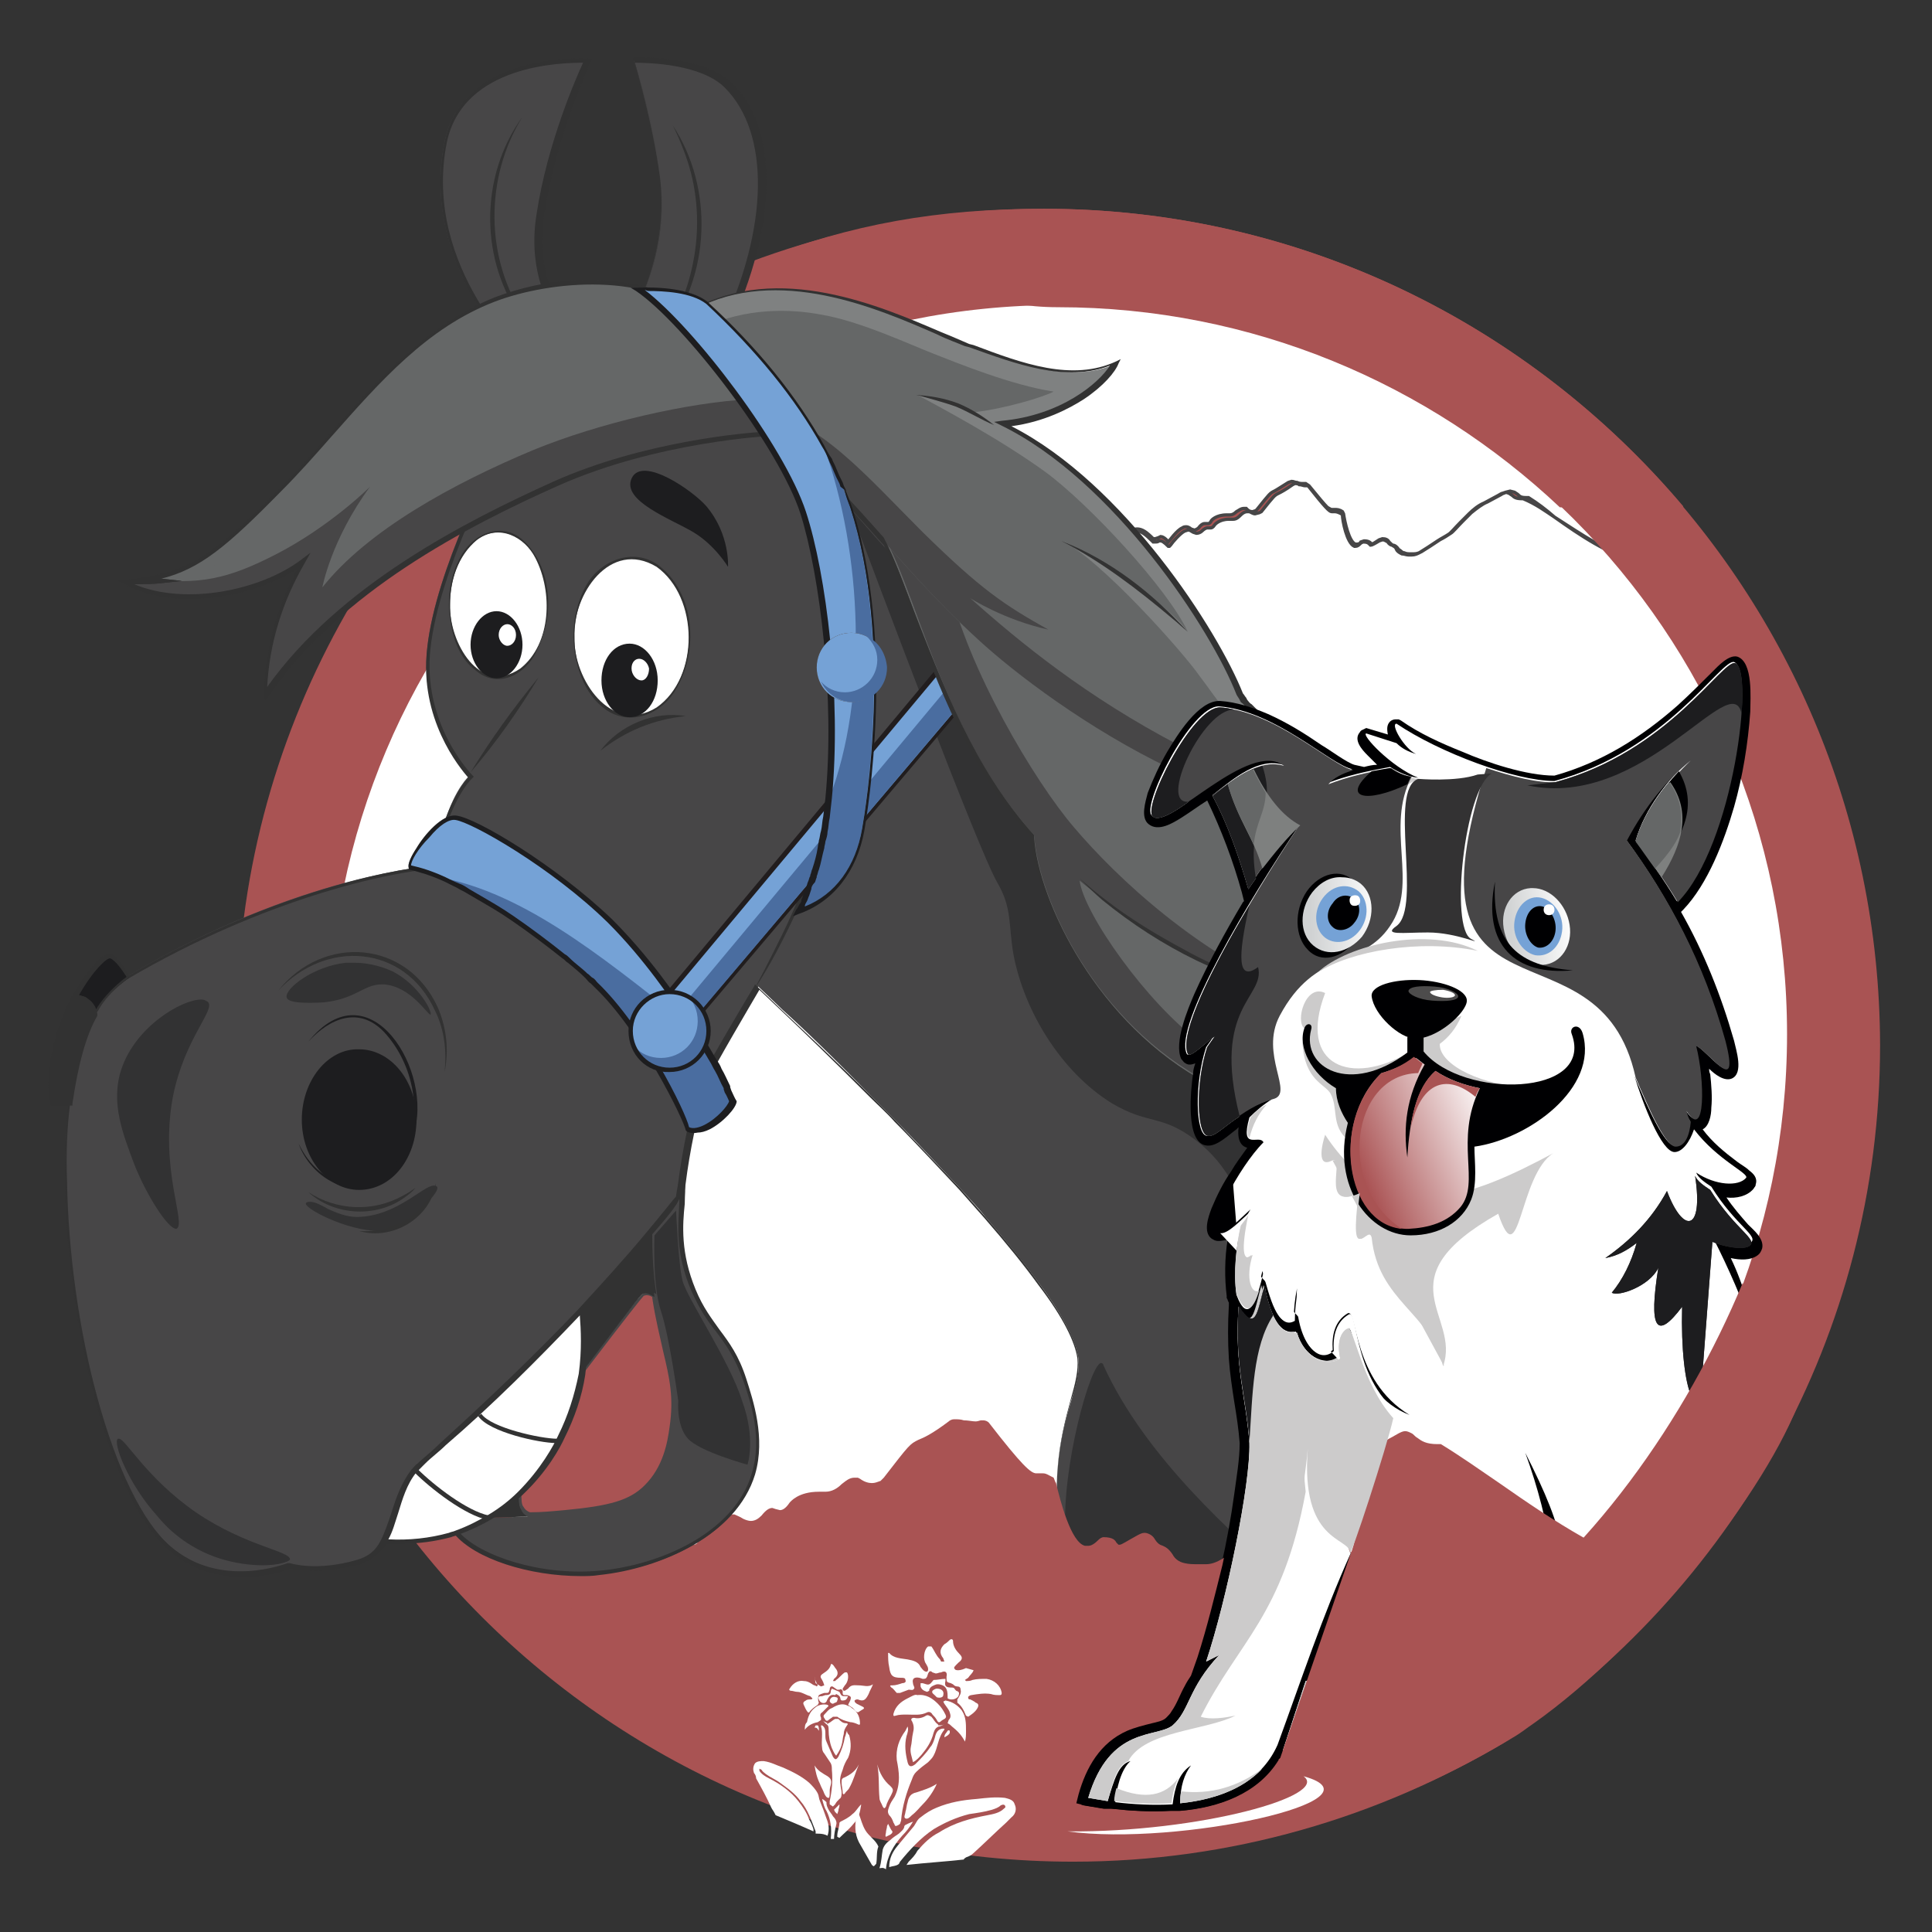 <?xml version="1.0" encoding="utf-8"?>
<!-- Generator: Adobe Illustrator 28.3.0, SVG Export Plug-In . SVG Version: 6.00 Build 0)  -->
<svg version="1.1" id="Ebene_1" xmlns="http://www.w3.org/2000/svg" xmlns:xlink="http://www.w3.org/1999/xlink" x="0px" y="0px"
	 viewBox="0 0 178.6 178.6" style="enable-background:new 0 0 178.6 178.6;" xml:space="preserve">
<rect x="0" y="0" width="178.6" height="178.6" fill="#333333" stroke="none"/>
<style type="text/css">
	.st0{fill-rule:evenodd;clip-rule:evenodd;fill:#FFFFFF;}
	.st1{fill:#A95353;}
	.st2{fill:none;stroke:#474647;stroke-width:0.3;stroke-miterlimit:10;}
	.st3{fill-rule:evenodd;clip-rule:evenodd;fill:#A95353;}
	.st4{fill:#474647;}
	.st5{fill:#323232;}
	.st6{fill:#7A7679;}
	.st7{fill:#5D3D3D;}
	.st8{fill:#323233;}
	.st9{fill:#282729;}
	.st10{fill:#FFFFFF;}
	.st11{fill:#1D1D1F;}
	.st12{fill:#000002;}
	.st13{fill:#542D11;}
	.st14{fill:#75A2D6;}
	.st15{fill:#211D1E;}
	.st16{fill:#4A6DA0;}
	.st17{fill:#656767;}
	.st18{fill:#7F8181;}
	.st19{fill-rule:evenodd;clip-rule:evenodd;fill:#000002;}
	.st20{fill-rule:evenodd;clip-rule:evenodd;fill:#CCCBCB;}
	
		.st21{clip-path:url(#SVGID_00000034771095264744273470000015852831043882768039_);fill:url(#SVGID_00000103249736158085670070000010056664687098198949_);}
	.st22{fill-rule:evenodd;clip-rule:evenodd;fill:#333233;}
	.st23{fill-rule:evenodd;clip-rule:evenodd;fill:#1D1D1F;}
	.st24{fill-rule:evenodd;clip-rule:evenodd;fill:#474647;}
	.st25{fill-rule:evenodd;clip-rule:evenodd;fill:#7E807F;}
	.st26{fill-rule:evenodd;clip-rule:evenodd;fill:#656767;}
	
		.st27{clip-path:url(#SVGID_00000168099860157179832790000005095893212617348759_);fill:url(#SVGID_00000106111086145993746780000012109102750970909826_);}
	
		.st28{clip-path:url(#SVGID_00000052098925859828704140000007117347791365972113_);fill:url(#SVGID_00000021101347587946222980000006544551401379306635_);}
	.st29{fill-rule:evenodd;clip-rule:evenodd;fill:#75A2D6;}
	.st30{fill-rule:evenodd;clip-rule:evenodd;fill:#4D4C4C;}
</style>
<g>
	<path class="st0" d="M97.9,24.3c39.2,0,71.1,31.8,71.1,71.1s-31.8,71.1-71.1,71.1s-71.1-31.8-71.1-71.1S58.7,24.3,97.9,24.3"/>
	<path class="st1" d="M143.7,47.8c2.4,1.7,4.9,3.4,7.8,4.2v-0.1C148.6,51.1,146.2,49.4,143.7,47.8c-0.8-0.7-1.6-1.3-2.4-1.8l-0.1,0
		h0l-0.1,0c-0.5,0-0.6-0.1-0.8-0.3l-0.3-0.2l-0.4-0.1l-0.4,0.1c-0.1,0.1-0.3,0.1-0.4,0.2c-0.4,0.2-0.9,0.5-1.3,0.7
		c-0.5,0.2-1,0.6-1.5,1c-0.3,0.3-0.5,0.5-0.8,0.8c-0.5,0.5-0.9,1-1.1,1.1c-0.3,0.2-0.6,0.4-1,0.6c-0.6,0.4-1.2,0.8-1.7,1.1
		c-0.2,0.1-0.4,0.2-0.7,0.2l-0.3,0c-0.2,0-0.4,0-0.6-0.1c-0.2,0-0.3-0.2-0.5-0.3c-0.2-0.3-0.4-0.4-0.5-0.4c-0.1,0-0.2-0.1-0.4-0.3
		c-0.1-0.2-0.3-0.3-0.6-0.3l-0.3,0.1c-0.3,0.2-0.6,0.4-0.7,0.4l0,0l0,0l0,0c-0.1-0.1-0.2-0.3-0.7-0.3l0,0l-0.3,0.1
		c-0.1,0.2-0.3,0.2-0.4,0.2l-0.1,0c-0.6-0.2-1-2.1-1.1-2.8l-0.1-0.2c-0.3-0.2-0.5-0.2-0.7-0.2l-0.2,0l-0.1,0c-0.1,0-0.2-0.1-0.4-0.2
		c-0.3-0.3-0.8-0.9-1.7-2l-0.3-0.2l-0.1,0l-0.2,0c-0.1,0-0.3,0-0.5-0.1c-0.2,0-0.3-0.1-0.5-0.1h0l-0.3,0.1c-0.8,0.5-1.1,0.7-1.3,0.8
		c-0.4,0.2-0.4,0.2-1.6,1.7l-0.1,0.1l-0.3,0.1c-0.1,0-0.3,0-0.5-0.2l-0.1-0.1l-0.2,0c-0.3,0-0.5,0.2-0.7,0.3
		c-0.2,0.2-0.4,0.3-0.6,0.3l0,0l-0.3,0c-1,0-1.4,0.5-1.4,0.5c-0.1,0.2-0.2,0.3-0.3,0.3l-0.1,0l-0.2,0c-0.1,0-0.3,0-0.6,0.4
		c-0.1,0.1-0.3,0.2-0.4,0.2l-0.3-0.1c-0.1-0.1-0.3-0.2-0.4-0.2l0,0l-0.1,0c-0.2,0-0.3,0.1-0.3,0.1c-0.5,0.2-1.2,1.2-1.3,1.3l0,0l0,0
		c-0.3-0.4-0.6-0.5-0.7-0.5l-0.2,0.1l-0.3,0.1l-0.2,0l0,0l0,0l0,0l0,0c-0.6-0.6-1-0.9-1.5-0.9h0c-0.5,0-0.8,0.4-1.2,0.9
		c-0.3,0.4-0.6,0.8-1.1,0.8l-0.1,0v0.1l0.1,0c0.5,0,0.8-0.4,1.2-0.8c0.3-0.4,0.6-0.8,1.1-0.8l0,0c0.4,0,0.8,0.3,1.4,0.9l0,0l0.1,0.1
		l0.2,0c0.1,0,0.3,0,0.3-0.1l0.2,0c0.1,0,0.3,0.1,0.7,0.5l0.1,0h0l0.1-0.1c0.2-0.3,0.9-1.1,1.3-1.3l0.3-0.1l0.1,0l0,0
		c0.1,0,0.2,0.1,0.4,0.2l0.3,0.1c0.2,0,0.4-0.1,0.5-0.2c0.2-0.2,0.4-0.3,0.5-0.3l0.1,0l0.2,0c0.1,0,0.2,0,0.4-0.3
		c0,0,0.4-0.5,1.3-0.5l0.3,0l0.1,0c0.3,0,0.5-0.2,0.7-0.4c0.2-0.2,0.4-0.3,0.6-0.3l0.1,0l0.1,0c0.2,0.1,0.4,0.2,0.5,0.2l0.4-0.1
		l0.2-0.1c1.2-1.5,1.2-1.5,1.6-1.7c0.2-0.1,0.6-0.3,1.3-0.8l0.2-0.1h0c0.1,0,0.3,0,0.4,0.1l0,0c0.2,0,0.4,0.1,0.5,0.1l0.2,0l0.1,0
		L121,45c1.5,1.9,1.9,2.3,2.1,2.3l0.1,0l0.2,0c0.2,0,0.4,0.1,0.6,0.2l0.1,0.1c0,0.5,0.4,2.6,1.1,2.9l0.1,0c0.2,0,0.3-0.1,0.5-0.3
		l0.2-0.1h0c0.4,0,0.5,0.1,0.6,0.2l0.1,0.1l0,0c0.1,0,0.3-0.1,0.8-0.4l0.3-0.1c0.2,0,0.3,0.1,0.5,0.2c0.1,0.2,0.3,0.3,0.4,0.3
		c0.1,0.1,0.3,0.1,0.4,0.4c0.1,0.2,0.3,0.3,0.5,0.4c0.2,0,0.4,0.1,0.6,0.1l0.3,0c0.3,0,0.5-0.1,0.7-0.2c0.5-0.3,1.1-0.7,1.7-1.1
		c0.3-0.2,0.7-0.4,1-0.6c0.2-0.1,0.6-0.6,1.1-1.1c0.3-0.3,0.6-0.6,0.8-0.8c0.4-0.4,0.9-0.8,1.4-1c0.4-0.2,0.9-0.5,1.3-0.7
		c0.2-0.1,0.3-0.2,0.4-0.2l0.3-0.1l0.3,0.1l0.3,0.2c0.2,0.2,0.4,0.3,0.9,0.3l0.1,0l0,0C142,46.6,142.8,47.2,143.7,47.8"/>
	<path class="st2" d="M143.7,47.8c2.4,1.7,4.9,3.4,7.8,4.2v-0.1C148.6,51.1,146.2,49.4,143.7,47.8c-0.8-0.7-1.6-1.3-2.4-1.8l-0.1,0
		h0l-0.1,0c-0.5,0-0.6-0.1-0.8-0.3l-0.3-0.2l-0.4-0.1l-0.4,0.1c-0.1,0.1-0.3,0.1-0.4,0.2c-0.4,0.2-0.9,0.5-1.3,0.7
		c-0.5,0.2-1,0.6-1.5,1c-0.3,0.3-0.5,0.5-0.8,0.8c-0.5,0.5-0.9,1-1.1,1.1c-0.3,0.2-0.6,0.4-1,0.6c-0.6,0.4-1.2,0.8-1.7,1.1
		c-0.2,0.1-0.4,0.2-0.7,0.2l-0.3,0c-0.2,0-0.4,0-0.6-0.1c-0.2,0-0.3-0.2-0.5-0.3c-0.2-0.3-0.4-0.4-0.5-0.4c-0.1,0-0.2-0.1-0.4-0.3
		c-0.1-0.2-0.3-0.3-0.6-0.3l-0.3,0.1c-0.3,0.2-0.6,0.4-0.7,0.4l0,0l0,0l0,0c-0.1-0.1-0.2-0.3-0.7-0.3l0,0l-0.3,0.1
		c-0.1,0.2-0.3,0.2-0.4,0.2l-0.1,0c-0.6-0.2-1-2.1-1.1-2.8l-0.1-0.2c-0.3-0.2-0.5-0.2-0.7-0.2l-0.2,0l-0.1,0c-0.1,0-0.2-0.1-0.4-0.2
		c-0.3-0.3-0.8-0.9-1.7-2l-0.3-0.2l-0.1,0l-0.2,0c-0.1,0-0.3,0-0.5-0.1c-0.2,0-0.3-0.1-0.5-0.1h0l-0.3,0.1c-0.8,0.5-1.1,0.7-1.3,0.8
		c-0.4,0.2-0.4,0.2-1.6,1.7l-0.1,0.1l-0.3,0.1c-0.1,0-0.3,0-0.5-0.2l-0.1-0.1l-0.2,0c-0.3,0-0.5,0.2-0.7,0.3
		c-0.2,0.2-0.4,0.3-0.6,0.3l0,0l-0.3,0c-1,0-1.4,0.5-1.4,0.5c-0.1,0.2-0.2,0.3-0.3,0.3l-0.1,0l-0.2,0c-0.1,0-0.3,0-0.6,0.4
		c-0.1,0.1-0.3,0.2-0.4,0.2l-0.3-0.1c-0.1-0.1-0.3-0.2-0.4-0.2l0,0l-0.1,0c-0.2,0-0.3,0.1-0.3,0.1c-0.5,0.2-1.2,1.2-1.3,1.3l0,0l0,0
		c-0.3-0.4-0.6-0.5-0.7-0.5l-0.2,0.1l-0.3,0.1l-0.2,0l0,0l0,0l0,0l0,0c-0.6-0.6-1-0.9-1.5-0.9h0c-0.5,0-0.8,0.4-1.2,0.9
		c-0.3,0.4-0.6,0.8-1.1,0.8l-0.1,0v0.1l0.1,0c0.5,0,0.8-0.4,1.2-0.8c0.3-0.4,0.6-0.8,1.1-0.8l0,0c0.4,0,0.8,0.3,1.4,0.9l0,0l0.1,0.1
		l0.2,0c0.1,0,0.3,0,0.3-0.1l0.2,0c0.1,0,0.3,0.1,0.7,0.5l0.1,0h0l0.1-0.1c0.2-0.3,0.9-1.1,1.3-1.3l0.3-0.1l0.1,0l0,0
		c0.1,0,0.2,0.1,0.4,0.2l0.3,0.1c0.2,0,0.4-0.1,0.5-0.2c0.2-0.2,0.4-0.3,0.5-0.3l0.1,0l0.2,0c0.1,0,0.2,0,0.4-0.3
		c0,0,0.4-0.5,1.3-0.5l0.3,0l0.1,0c0.3,0,0.5-0.2,0.7-0.4c0.2-0.2,0.4-0.3,0.6-0.3l0.1,0l0.1,0c0.2,0.1,0.4,0.2,0.5,0.2l0.4-0.1
		l0.2-0.1c1.2-1.5,1.2-1.5,1.6-1.7c0.2-0.1,0.6-0.3,1.3-0.8l0.2-0.1h0c0.1,0,0.3,0,0.4,0.1l0,0c0.2,0,0.4,0.1,0.5,0.1l0.2,0l0.1,0
		L121,45c1.5,1.9,1.9,2.3,2.1,2.3l0.1,0l0.2,0c0.2,0,0.4,0.1,0.6,0.2l0.1,0.1c0,0.5,0.4,2.6,1.1,2.9l0.1,0c0.2,0,0.3-0.1,0.5-0.3
		l0.2-0.1h0c0.4,0,0.5,0.1,0.6,0.2l0.1,0.1l0,0c0.1,0,0.3-0.1,0.8-0.4l0.3-0.1c0.2,0,0.3,0.1,0.5,0.2c0.1,0.2,0.3,0.3,0.4,0.3
		c0.1,0.1,0.3,0.1,0.4,0.4c0.1,0.2,0.3,0.3,0.5,0.4c0.2,0,0.4,0.1,0.6,0.1l0.3,0c0.3,0,0.5-0.1,0.7-0.2c0.5-0.3,1.1-0.7,1.7-1.1
		c0.3-0.2,0.7-0.4,1-0.6c0.2-0.1,0.6-0.6,1.1-1.1c0.3-0.3,0.6-0.6,0.8-0.8c0.4-0.4,0.9-0.8,1.4-1c0.4-0.2,0.9-0.5,1.3-0.7
		c0.2-0.1,0.3-0.2,0.4-0.2l0.3-0.1l0.3,0.1l0.3,0.2c0.2,0.2,0.4,0.3,0.9,0.3l0.1,0l0,0C142,46.6,142.8,47.2,143.7,47.8"/>
	<path class="st3" d="M96.5,19.3c-14.6,0-28.3,4.1-40,11.1C35.7,44.3,21.9,67.9,21.9,94.8c0,42.7,34.6,77.3,77.3,77.3
		c14.6,0,28.3-4.1,40-11.1c20.8-13.8,34.6-37.5,34.6-64.4C173.7,53.9,139.1,19.3,96.5,19.3 M97.8,163c-37.2,0-67.4-30.2-67.4-67.4
		s30.2-67.4,67.4-67.4s67.4,30.2,67.4,67.4S135,163,97.8,163"/>
	<path class="st1" d="M114.5,170.2l40.3-24.4c-6-1.6-11.4-5.2-16.4-8.7c-1.8-1.3-3.5-2.5-5.2-3.6l-0.1,0l-0.2,0
		c-1.1,0-1.5-0.3-1.9-0.6c-0.2-0.1-0.3-0.3-0.5-0.4c-0.2-0.1-0.4-0.2-0.6-0.2c-0.2,0-0.4,0.1-0.6,0.2c-0.2,0.1-0.5,0.3-0.9,0.5
		c-0.8,0.5-1.8,1.1-2.7,1.4c-1.1,0.5-2.1,1.2-3,2.1c-0.5,0.5-1.1,1.1-1.7,1.7c-1,1.1-2,2-2.4,2.3c-0.6,0.4-1.3,0.9-2,1.3
		c-1.2,0.8-2.5,1.6-3.6,2.3c-0.5,0.3-1,0.5-1.5,0.5c-0.2,0-0.5,0-0.7,0c-0.5,0-0.9,0-1.3-0.1c-0.5-0.1-0.9-0.4-1.1-0.8
		c-0.4-0.6-0.7-0.7-0.9-0.8c-0.3-0.1-0.5-0.2-0.8-0.7c-0.2-0.3-0.6-0.5-0.9-0.5c-0.2,0-0.4,0.1-0.6,0.2c-1.1,0.6-1.5,0.9-1.7,0.9
		l-0.1,0l-0.2-0.2c-0.1-0.2-0.3-0.5-1.2-0.5h0c-0.1,0-0.3,0.1-0.4,0.2c-0.4,0.4-0.7,0.6-1,0.6l-0.3,0c-1.9-0.4-2.5-4.8-2.7-5.8
		l-0.2-0.5c-0.6-0.3-0.7-0.4-1-0.4c-0.1,0-0.2,0-0.3,0l-0.3,0c-0.5,0-1.3-0.7-4.4-4.7c-0.1-0.1-0.3-0.2-0.5-0.2l-0.2,0
		c-0.1,0-0.3,0.1-0.5,0.1c-0.3,0-0.7-0.1-1.1-0.1l0,0c-0.3-0.1-0.6-0.1-0.9-0.1h0c-0.2,0-0.4,0.1-0.5,0.2c-1.6,1.2-2.3,1.5-2.8,1.7
		c-0.8,0.4-0.8,0.4-3.2,3.5l-0.3,0.3c-0.3,0.1-0.5,0.2-0.8,0.2c-0.3,0-0.7-0.1-1.1-0.4l-0.2-0.1l-0.3,0c-0.5,0-0.8,0.3-1.2,0.6
		c-0.4,0.4-0.9,0.7-1.5,0.7l-0.1,0c-0.2,0-0.4,0-0.5,0c-1.9,0-2.6,0.9-2.7,1c-0.4,0.6-0.7,0.7-0.9,0.7l-0.4-0.1l-0.3-0.1
		c-0.3,0-0.6,0.2-1,0.7c-0.3,0.3-0.6,0.5-1,0.5c-0.2,0-0.5-0.1-0.7-0.2c-0.3-0.2-0.6-0.3-0.8-0.4l-0.1,0l-0.2,0
		c-0.2,0-0.5,0.1-0.6,0.1c-0.8,0.3-2.2,2-2.6,2.6l-0.2,0.1h0l-0.2-0.1c-0.8-0.8-1.1-1-1.4-1c-0.1,0-0.3,0-0.4,0.1
		c-0.2,0.1-0.4,0.2-0.7,0.2c-0.1,0-0.3,0-0.4,0l-0.2-0.2l0-0.1c-1.1-1.3-2-1.9-2.9-1.9l0,0c-0.9,0-1.6,0.8-2.3,1.7
		c-0.6,0.8-3.2,1.7-4.5,1.8l3.3,10.9l29.2,10.3L114.5,170.2z"/>
	<path class="st4" d="M147,106.6c-1.5-0.2-3.2-0.8-5-1.6c-13.9-6.5-37-29.8-52.2-46.2c-3-3.2-5.6-6.1-7.9-8.6
		c-4.6-5.2-7.5-8.5-7.5-8.5l-7.5-11.1c4.4-9.4,4.8-18.3,0.4-22.6c-2.6-2.6-8.7-2.4-8.7-2.4s1.6,5,2.4,10.7
		c0.7,5.5-1.1,10.3-2.8,13.5l-4.8,1.6c0,0-4.8-4-3.6-11.5c1.2-7.5,4.4-14.3,4.4-14.3s-11.4-0.8-13.1,7.5
		c-2.4,11.9,7.5,20.6,7.5,20.6s-0.8,5.2-2,7.1c-1.2,2-6.3,11.9-7.1,19c-0.8,7.2,3.9,11.9,3.9,11.9s-1.3,1.1-2.3,4.3
		c-0.8,2.4-0.8,4-0.8,4s-12.7,0.8-28.6,10.3c-1.3,0.8-2.1,1.8-2.7,2.8c-0.1,0.2-0.2,0.3-0.3,0.5c-1.1,2-1.9,4.9-2.3,8.2
		c-0.3,2.3-0.4,4.8-0.3,7.4c0.2,13.2,4.1,29.1,9.7,33.8c4.9,4.2,11.1,1.6,11.1,1.6s2.4,0.8,6.3-0.3c1.1-0.3,1.9-1,2.4-1.9
		c1.1-1.8,1.3-4.5,2.8-6.5c0.2-0.2,0.4-0.4,0.6-0.6l0.2-0.2c0.7-0.6,1.3-1.1,1.9-1.7c5-4.4,9.3-8.7,12.7-12.3
		c2.7-2.8,4.8-5.3,6.3-7.1c1.8-2.2,2.8-3.5,2.8-3.5s0.1-0.5,0.2-1.3c0.3-2.3,1-6.8,2.2-9.7c0.4-0.9,4.8-8.3,4.8-8.3s1.9,1.8,2.3,2.2
		c1.9,1.7,4.9,4.6,8.2,8c0.7,0.7,1.5,1.5,2.2,2.2c2,2,4,4.2,6,6.3c0.8,0.9,1.6,1.7,2.3,2.6c1.9,2.2,3.6,4.3,5,6.2
		c2.1,2.8,3.4,5.3,3.6,6.9c0.3,2.6-1.8,5.2-2,11.5c-0.1,3.4-0.2,5.8,0.8,8.7c1.2,3.6,3.7,6.9,5.6,9c0.3,0.3,0.6,0.6,0.8,0.9
		c0.9,1,1.5,1.6,1.5,1.6s-1.2,2.3-1.2,8.7L147,106.6z"/>
	<path class="st5" d="M105.2,166.1c0-5.6,0.9-8.1,1.1-8.7c-0.2-0.2-0.8-0.7-1.4-1.5c-0.2-0.3-0.5-0.6-0.8-0.9
		c-1.9-2.2-4.4-5.5-5.6-9.1c-1-2.9-0.9-5.4-0.8-8.8c0.1-3.5,0.8-5.9,1.3-7.8c0.4-1.4,0.7-2.6,0.6-3.7c-0.2-1.5-1.3-3.8-3.6-6.8
		c-1.3-1.8-3-3.9-5-6.2c-0.7-0.8-1.5-1.7-2.3-2.6c-1.8-1.9-3.8-4.1-6-6.3c-0.7-0.8-1.5-1.5-2.2-2.2c-3.4-3.4-6.3-6.2-8.2-8
		c-0.3-0.3-1.7-1.6-2.1-2c-0.7,1.2-4.3,7.3-4.6,8.1c-1.1,2.8-1.9,7.3-2.2,9.7c-0.1,0.8-0.2,1.3-0.2,1.3l0,0.1l0,0c0,0-1,1.3-2.8,3.5
		c-2,2.3-4.1,4.7-6.4,7.1c-4.1,4.3-8.3,8.5-12.7,12.3c-0.6,0.6-1.3,1.1-1.9,1.7l-0.2,0.2c-0.2,0.2-0.4,0.4-0.6,0.6
		c-0.9,1.1-1.3,2.5-1.7,3.8c-0.3,1-0.6,1.9-1.1,2.7c-0.6,1-1.4,1.6-2.5,2c-3.6,1-6,0.5-6.4,0.4c-0.7,0.3-6.6,2.3-11.2-1.6
		c-5.8-4.9-9.5-21.5-9.7-34c0-2.7,0.1-5.2,0.3-7.4c0.4-3.5,1.2-6.3,2.3-8.3c0.1-0.2,0.2-0.4,0.3-0.5c0.8-1.3,1.7-2.2,2.8-2.9
		c12.4-7.4,23.9-9.9,28.5-10.3c0-0.5,0.1-1.9,0.8-3.8c0.9-2.6,1.9-3.9,2.3-4.3c-0.8-0.9-4.6-5.5-3.8-12c0.8-7.3,6.1-17.4,7.2-19.1
		c1.1-1.8,1.8-6.2,1.9-7c-1-0.9-9.8-9.4-7.5-20.7c1.7-8.4,13.2-7.7,13.3-7.7l0.3,0l-0.1,0.3c0,0.1-3.2,6.8-4.3,14.2
		c-0.9,5.8,1.8,9.8,3.4,11.2l4.6-1.5c2.4-4.5,3.3-9,2.7-13.3c-0.7-5.6-2.4-10.6-2.4-10.7l-0.1-0.3l0.3,0c0.2,0,6.2-0.2,8.9,2.4
		c4.3,4.2,4.2,13.1-0.3,22.7l7.5,11c0,0,2.9,3.4,7.5,8.5c2.5,2.8,5.2,5.8,7.9,8.6c29.5,31.9,44.6,42.7,52.1,46.2
		c1.9,0.9,3.5,1.4,4.9,1.6L105.2,166.1z M149.2,107c-0.8,0-1.5,0-2.3-0.2c-1.5-0.2-3.1-0.8-5-1.6c-13.7-6.3-36-28.7-52.3-46.3
		c-2.7-2.9-5.3-5.8-7.9-8.6c-4.6-5.1-7.4-8.5-7.5-8.5l-7.6-11.2l0-0.1c4.5-9.5,4.6-18.2,0.4-22.4c-2.2-2.2-7.1-2.3-8.3-2.3h0
		c0.3,1.1,1.7,5.6,2.3,10.5c0.6,4.4-0.4,8.9-2.8,13.6l0,0.1l-4.9,1.6l-0.1-0.1c-1.7-1.4-4.6-5.6-3.6-11.7c1-6.6,3.7-12.7,4.3-14
		c-1.8,0-11.1,0.1-12.6,7.4c-2.3,11.6,7.4,20.3,7.5,20.4l0.1,0.1l0,0.1c0,0.2-0.8,5.2-2,7.2c-1,1.7-6.3,11.7-7.1,18.9
		c-0.8,7,3.8,11.7,3.9,11.8l0.1,0.1L43.6,72c0,0-1.2,1.1-2.3,4.2c-0.8,2.3-0.8,3.9-0.8,3.9l0,0.2l-0.2,0
		c-4.4,0.3-15.9,2.8-28.5,10.2c-1,0.6-1.9,1.5-2.7,2.8c-0.1,0.2-0.2,0.3-0.3,0.5c-1.1,1.9-1.8,4.7-2.3,8.1c-0.3,2.2-0.4,4.7-0.3,7.3
		c0.1,6.5,1.1,13.8,2.8,20c1.8,6.6,4.2,11.5,6.7,13.7c4.7,4.1,10.8,1.6,10.9,1.6l0.1,0l0.1,0c0,0,2.4,0.8,6.2-0.3
		c1-0.3,1.7-0.8,2.2-1.8c0.4-0.8,0.7-1.7,1-2.6c0.4-1.3,0.9-2.7,1.8-3.9c0.2-0.2,0.4-0.5,0.6-0.6l0.2-0.2c0.7-0.6,1.3-1.1,1.9-1.7
		c4.3-3.9,8.6-8,12.7-12.3c2.2-2.4,4.4-4.8,6.3-7.1c1.6-1.9,2.6-3.2,2.8-3.4c0-0.2,0.1-0.6,0.2-1.3c0.3-2.4,1.1-6.9,2.2-9.8
		c0.4-0.9,4.6-8,4.8-8.3l0.1-0.2l0.2,0.2c0,0,1.9,1.8,2.3,2.2c1.9,1.8,4.9,4.6,8.3,8c0.7,0.7,1.5,1.5,2.2,2.2c2.2,2.3,4.2,4.4,6,6.3
		c0.8,0.9,1.6,1.8,2.3,2.6c2,2.3,3.7,4.4,5,6.2c2.3,3.1,3.5,5.5,3.6,7c0.1,1.2-0.2,2.4-0.7,3.8c-0.5,1.9-1.2,4.2-1.3,7.7
		c-0.1,3.4-0.2,5.8,0.8,8.6c1.2,3.5,3.7,6.8,5.5,9c0.3,0.3,0.6,0.6,0.8,0.9c0.9,1,1.5,1.5,1.5,1.5l0.1,0.1l-0.1,0.1
		c0,0-1.2,2.4-1.2,8.6L149.2,107"/>
	<path class="st6" d="M157,127.8c-0.5-0.2-1.1-0.4-1.7-0.7c-7.7-2.9-11-1.2-18.8-3l12.3-16.6c4.5,4.7,8.5,9.1,11.7,12.9
		C159.5,122.9,158.3,125.4,157,127.8"/>
	<path class="st7" d="M162.6,130.1c-0.7,0-1.7-0.8-5.5-2.4c1.3-2.4,2.5-4.9,3.5-7.4c0.9,1.1,1.7,2.1,2.4,3c0.6,0.7,1.9,5.2,0.4,6.4
		C163,130,162.8,130.1,162.6,130.1"/>
	<path class="st6" d="M148.4,107c-0.5,0-1-0.1-1.5-0.1c0,0-0.1,0-0.1,0l0.1-0.2c0,0-0.1,0-0.1,0l0.1-0.2c-1.4-0.2-3.1-0.7-4.9-1.6
		c-7.5-3.5-22.7-14.3-52.1-46.2c-2.7-2.9-5.3-5.8-7.9-8.6c-1.4-1.6-2.7-3-3.7-4.2c-0.1-0.2-0.1-0.4-0.1-0.4c0.2-1,0.8-1.5,1.6-1.5
		c4.5,0,17.2,12.9,32.4,27.7C124.2,83.1,137.7,95.9,148.4,107"/>
	<path class="st8" d="M146.8,106.8c0,0-0.1,0-0.1,0l0.1-0.2c0,0,0.1,0,0.1,0L146.8,106.8z M134.9,123.7c-0.3-0.1-0.7-0.2-1.1-0.3
		c-7-2-13.6-3.9-17.4-9.6c-2-3-2.5-5.9-6-8.5c-3.1-2.3-4.2-1.3-7.6-3.3c-4.7-2.9-8.1-8.5-9.1-13.7c-0.5-2.8-0.1-4.3-1.5-6.7
		c-1.8-3.1-11.3-28.4-13.6-34.6c0.9,1,1.9,2.2,3.1,3.5c2.5,2.8,5.2,5.8,7.9,8.6c16.3,17.6,38.6,39.9,52.3,46.3
		c1.8,0.8,3.4,1.4,4.8,1.6L134.9,123.7"/>
	<path class="st9" d="M146.7,106.8c-1.4-0.2-3-0.8-4.8-1.6c-13.7-6.3-36-28.7-52.3-46.3c-2.7-2.9-5.3-5.8-7.9-8.6
		c-1.1-1.3-2.2-2.4-3.1-3.5c-0.2-0.4-0.3-0.8-0.4-1c1.1,1.2,2.3,2.6,3.7,4.2c2.5,2.8,5.2,5.8,7.9,8.6c29.5,31.9,44.6,42.7,52.1,46.2
		c1.9,0.9,3.5,1.4,4.9,1.6l-0.1,0.2L146.7,106.8z M136.6,124.1c-0.5-0.1-1.1-0.3-1.7-0.4l11.8-16.9c0,0,0.1,0,0.1,0c0,0,0.1,0,0.1,0
		c0.5,0.1,1,0.1,1.5,0.1c0.2,0.2,0.3,0.3,0.5,0.5L136.6,124.1"/>
	<path class="st10" d="M53.1,58.9c0,4,2.4,7.3,5.3,7.3s5.3-3.3,5.3-7.3s-2.4-7.3-5.3-7.3S53.1,54.8,53.1,58.9"/>
	<path class="st5" d="M53,58.9c0-1.7,0.4-3.4,1.2-4.8c1.3-2.3,4.3-3.5,6.6-1.9c3.5,2.6,3.8,8,1.7,11.5c-1.3,2.3-4.2,3.5-6.5,1.9
		C53.9,64.1,53.1,61.4,53,58.9 M53.1,58.9c-0.1,3.9,3.4,9.1,7.6,6.5c4-2.8,3.9-10.2,0-13C56.4,49.8,52.9,55,53.1,58.9"/>
	<path class="st10" d="M41.6,55.9c0,3.7,2,6.7,4.5,6.7c2.5,0,4.5-3,4.5-6.7c0-3.7-2-6.7-4.5-6.7C43.6,49.2,41.6,52.2,41.6,55.9"/>
	<path class="st5" d="M41.5,55.9c0-1.5,0.3-3,1-4.3c1.1-2.2,3.7-3.4,5.7-1.8c2.9,2.5,3.1,7.2,1.4,10.4C48.6,62.4,46,63.7,44,62
		C42.1,60.6,41.6,58.1,41.5,55.9 M41.6,55.9c-0.1,3.4,2.7,8.5,6.5,5.9c2.9-2.3,3-7.1,1.4-10.2c-1-2-3.4-3.2-5.4-1.7
		C42.3,51.4,41.6,53.7,41.6,55.9"/>
	<path class="st11" d="M55.6,62.9c0,1.9,1.2,3.4,2.6,3.4c1.5,0,2.6-1.5,2.6-3.4c0-1.9-1.2-3.4-2.6-3.4C56.7,59.5,55.6,61,55.6,62.9"
		/>
	<path class="st11" d="M27.9,103.5c0,3.6,2.4,6.5,5.3,6.5c3,0,5.3-2.9,5.3-6.5s-2.4-6.5-5.3-6.5C30.3,96.9,27.9,99.9,27.9,103.5"/>
	<path class="st11" d="M43.5,59.6c0,1.7,1.1,3.1,2.4,3.1c1.3,0,2.4-1.4,2.4-3.1c0-1.7-1.1-3.1-2.4-3.1
		C44.6,56.5,43.5,57.9,43.5,59.6"/>
	<path class="st5" d="M124.4,149.8c-0.5,4.2-0.8,8.4-0.8,12.7C124.1,158.3,124.4,154.1,124.4,149.8"/>
	<path class="st11" d="M28.5,96.3c2-2.2,4.7-3.3,7-0.9c2.7,2.9,3.8,7.8,1.6,11.3c-2.5,4.5-7.5,3.3-9.5-1c0.9,2.6,3.8,4.8,6.6,3.9
		c2.1-0.7,3.4-2.7,4-4.7C40.2,99.2,34.2,89.2,28.5,96.3"/>
	<path class="st5" d="M25.7,91.6c4.4-4.8,11.7-4.3,14.5,1.8c0.9,1.8,1.1,3.8,0.9,5.7c0.4-2,0.2-4-0.6-5.9
		C37.7,86.9,29.9,86.3,25.7,91.6"/>
	<path class="st11" d="M6.9,92.1c0.4,0,0.8,0.1,1,0.3c0.4,0.3,0.7,0.8,0.9,1.3c0.1-0.2,0.2-0.3,0.3-0.5c0.6-1,1.6-1.9,2.8-2.8
		c-0.1-0.3-0.8-1.6-1.6-1.9C9.9,88.2,8.3,89.7,6.9,92.1"/>
	<path class="st5" d="M8.6,93.7c-0.2-0.6-0.5-0.9-0.8-1.2c-0.2-0.1-0.5-0.2-0.9-0.2l-0.3,0l0.1-0.3c1.2-2.1,2.9-4.2,3.6-3.8
		c0.8,0.4,1.6,1.9,1.6,2l0.1,0.1l-0.1,0.1c-1.2,0.9-2.1,1.8-2.7,2.8c-0.1,0.2-0.2,0.3-0.3,0.5l-0.2,0.4L8.6,93.7z M10.2,88.6
		c-0.3-0.1-1.6,1.1-2.9,3.4c0.3,0.1,0.6,0.1,0.8,0.3c0.3,0.2,0.6,0.5,0.8,1l0.1-0.2c0.6-0.9,1.5-1.9,2.7-2.8
		C11.3,89.7,10.7,88.8,10.2,88.6"/>
	<path class="st4" d="M42.2,141.7c1.9,2.4,7.8,4.3,13.2,3.8c5-0.4,12.5-3.2,14.3-9.1c1-3.4-0.1-6.8-0.8-8.7
		c-1.4-4.2-3.2-4.6-4.8-8.3c-2.1-4.9-0.7-8.3-1-10.1c-0.1,0.8-0.2,1.4-0.2,1.4s-1,1.3-2.8,3.5c0,2.4,0.2,4.4,0.4,5.8l0,0.2
		c0.8,5.5,2.3,7.7,1.6,11.9c-0.3,1.7-0.7,3.8-2.4,5.5c-1.4,1.4-3.3,2-7.5,2.4c-1,0.1-2.1,0.2-3.3,0.2c-1.1,0-2.3,0.1-3.6,0.1
		C44.4,140.8,43.4,141.3,42.2,141.7"/>
	<path class="st5" d="M42,141.8l-0.2-0.2l0.3-0.1c1.1-0.4,2.1-0.9,3.1-1.5l0,0h0.1c1.2,0,2.4,0,3.6-0.1c1.1,0,2.2-0.1,3.3-0.2
		c4.2-0.4,6-0.9,7.4-2.3c1.7-1.7,2.1-3.9,2.3-5.4c0.4-2.7,0-4.5-0.6-7c-0.3-1.4-0.7-2.9-1-4.9l0-0.2c-0.3-1.9-0.4-3.9-0.4-5.8V114
		l0-0.1c1.6-1.9,2.6-3.2,2.8-3.4c0-0.2,0.1-0.6,0.2-1.3l0.2-1.2l0.2,1.2c0.1,0.6,0,1.3,0,2.1c-0.2,1.9-0.4,4.5,1,7.9
		c0.7,1.7,1.5,2.7,2.2,3.7c0.9,1.2,1.8,2.4,2.5,4.6c0.6,1.9,1.8,5.4,0.8,8.8c-1.7,5.6-8.7,8.7-14.4,9.3c-0.6,0.1-1.2,0.1-1.7,0.1
		C48.9,145.7,43.9,144.1,42,141.8 M60.3,114.1c0,2,0.1,3.9,0.4,5.7l0,0.2c0.3,1.9,0.7,3.5,1,4.8c0.6,2.4,1.1,4.4,0.6,7.1
		c-0.2,1.5-0.6,3.9-2.4,5.7c-1.5,1.5-3.3,2-7.6,2.4c-1.1,0.1-2.2,0.2-3.3,0.2c-1.2,0-2.4,0.1-3.6,0.1c-0.9,0.6-1.9,1-2.9,1.4
		c1.9,2.1,7.4,4,12.9,3.5c5.6-0.5,12.5-3.5,14.1-9c1-3.3-0.1-6.6-0.8-8.6c-0.8-2.2-1.6-3.3-2.5-4.5c-0.8-1-1.5-2-2.3-3.8
		c-1.5-3.5-1.2-6.1-1.1-8.1l0-0.4C62.6,111.4,61.7,112.5,60.3,114.1"/>
	<path class="st5" d="M45.3,140.2c1.3,0,2.5,0,3.6-0.1c-0.3-0.2-0.5-0.4-0.7-0.6c-0.2-0.3-0.2-0.8-0.2-1.5
		C47.3,138.8,46.4,139.5,45.3,140.2"/>
	<path class="st1" d="M48.3,139.5c0.1,0.2,0.4,0.4,0.7,0.6c1.2-0.1,2.3-0.1,3.3-0.2c4.2-0.4,6.1-1,7.5-2.4c1.7-1.7,2.1-3.9,2.4-5.5
		c0.7-4.2-0.8-6.4-1.6-11.9l0-0.2c-0.5-0.3-0.9-0.4-1.2-0.2c-0.4,0.4-3.1,3.9-5.6,7.3c-0.3,1.8-0.8,3.8-1.9,5.8
		c-0.5,0.9-1.6,3.1-3.8,5.2v0C48.1,138.7,48.1,139.2,48.3,139.5"/>
	<path class="st4" d="M48.9,140.3c-0.3-0.2-0.6-0.4-0.7-0.7l0,0c-0.2-0.3-0.3-0.8-0.2-1.6v-0.1l0.1-0.1c2.1-2.1,3.3-4.3,3.7-5.2
		c0.9-1.8,1.5-3.7,1.9-5.7l0,0l0,0c3.4-4.5,5.3-7,5.7-7.3c0.3-0.3,0.8-0.3,1.4,0.1l0.1,0.1l0,0.1l0,0.2c0.3,1.9,0.7,3.5,1,4.8
		c0.6,2.4,1.1,4.4,0.6,7.1c-0.2,1.5-0.6,3.9-2.4,5.7c-1.5,1.5-3.3,2-7.6,2.4c-1.1,0.1-2.2,0.2-3.3,0.2L48.9,140.3L48.9,140.3z
		 M59.5,119.8c-0.2,0.2-1.4,1.7-5.6,7.2c-0.3,2-1,4-1.9,5.8c-0.4,0.9-1.6,3.1-3.8,5.2c0,0.6,0,1.1,0.2,1.3c0.1,0.2,0.3,0.4,0.6,0.5
		c1.1,0,2.1-0.1,3.2-0.2c4.2-0.4,6-0.9,7.4-2.3c1.7-1.7,2.1-3.9,2.3-5.4c0.4-2.7,0-4.5-0.6-7c-0.3-1.4-0.7-2.9-1-4.9l0-0.1
		C60,119.7,59.7,119.7,59.5,119.8"/>
	<path class="st5" d="M53.7,127c2.5-3.3,5.2-6.9,5.6-7.3c0.3-0.3,0.7-0.1,1.2,0.2c-0.2-1.5-0.4-3.4-0.4-5.8
		c-1.5,1.8-3.7,4.3-6.3,7.1C54,122.6,54.1,124.7,53.7,127"/>
	<path class="st10" d="M35.6,142.5c1.7,0.2,3.8,0.1,6-0.6c0.2-0.1,0.4-0.1,0.6-0.2c1.2-0.4,2.2-0.9,3.2-1.5c1.1-0.7,2-1.4,2.7-2.2v0
		c2.2-2.1,3.3-4.4,3.8-5.2c1-2,1.6-4,1.9-5.8c0.4-2.3,0.2-4.4,0-5.9c-3.4,3.6-7.7,7.9-12.7,12.3c-0.6,0.6-1.3,1.1-1.9,1.7l-0.2,0.2
		c-0.2,0.2-0.4,0.4-0.6,0.6C36.9,137.9,36.7,140.6,35.6,142.5"/>
	<path class="st5" d="M35.6,142.7l-0.3,0l0.2-0.3c0.4-0.8,0.7-1.7,1-2.6c0.4-1.3,0.9-2.7,1.8-3.9c0.2-0.2,0.4-0.5,0.6-0.6l0.2-0.2
		c0.7-0.6,1.3-1.1,1.9-1.7c4.3-3.9,8.6-8,12.7-12.3l0.3-0.3l0.1,0.4c0.2,1.4,0.3,3.5,0,5.9c-0.3,2-1,4-1.9,5.8
		c-0.4,0.9-1.6,3.1-3.8,5.2l-0.1,0.1c-0.9,0.8-1.8,1.6-2.8,2.2c-1,0.6-2.1,1.1-3.2,1.5c-0.2,0.1-0.4,0.1-0.6,0.2
		c-1.5,0.4-3,0.6-4.5,0.6C36.6,142.7,36.1,142.7,35.6,142.7 M47.9,137.9c2.1-2.1,3.3-4.3,3.7-5.2c0.9-1.8,1.5-3.7,1.9-5.7
		c0.3-2.2,0.2-4.1,0.1-5.4c-4,4.2-8.1,8.3-12.4,12c-0.6,0.6-1.3,1.1-1.9,1.7l-0.2,0.2c-0.2,0.2-0.4,0.4-0.6,0.6
		c-0.9,1.1-1.3,2.5-1.7,3.8c-0.3,0.9-0.5,1.7-0.9,2.4c1.9,0.1,3.8-0.1,5.6-0.6c0.2-0.1,0.4-0.1,0.6-0.2c1.1-0.4,2.1-0.9,3.1-1.5
		C46.2,139.4,47.1,138.7,47.9,137.9L47.9,137.9z"/>
	<path class="st11" d="M67.3,52.4c0,0-1.2-2-3.2-3.2c-2-1.2-6.7-2.9-5.7-5c1-2.1,5.7,1.2,6.9,2.6C67.5,49.4,67.3,52.4,67.3,52.4"/>
	<path class="st5" d="M4.7,101.1l0.2,0.8h1.6c0.4-3.3,1.1-6.2,2.3-8.2c-0.2-0.5-0.4-1-0.9-1.3c-0.2-0.1-0.6-0.2-1-0.3
		C5.6,94.5,4.5,97.6,4.7,101.1"/>
	<path class="st5" d="M4.5,101.1L4.5,101.1c-0.2-4,1.3-7.4,2.2-9.1l0.1-0.1l0.1,0C7.4,92,7.8,92.1,8,92.3c0.4,0.3,0.7,0.7,1,1.4
		l0,0.1l0,0.1c-1.1,1.9-1.8,4.7-2.3,8.1l0,0.2H4.7L4.5,101.1z M8.6,93.7c-0.2-0.5-0.4-0.9-0.8-1.1c-0.2-0.1-0.4-0.2-0.8-0.2
		c-0.9,1.7-2.3,4.9-2.1,8.7l0.1,0.6h1.3C6.7,98.3,7.5,95.6,8.6,93.7"/>
	<path class="st5" d="M51.4,133.4L51.4,133.4l0.1-0.4c-1.5,0-6.1-1-7-2.3l-0.3,0.2C45.2,132.4,49.9,133.4,51.4,133.4"/>
	<path class="st5" d="M45.1,140.5l0.1-0.4c-2-0.4-5.1-2.8-6.6-4.3l-0.3,0.3C39.8,137.6,43,140.1,45.1,140.5"/>
	<path class="st12" d="M51.7,44.6c0.4-0.5,0.4-1.5,0-2c-1-1.3-4.6,0.2-5.2,0.4c-2,0.8-3.7,2.1-3.6,2.4c0.1,0.2,0.8-0.1,2.4-0.4
		c2-0.4,3-0.6,3.6-0.4c0.7,0.2,1.2,0.6,2,0.4C51.1,45,51.4,44.9,51.7,44.6"/>
	<path class="st5" d="M48.3,10.8c-4,5.5-4,13.4,0.1,18.9c0.6,0.8,1.2,1.5,1.9,2.1c-0.6-0.7-1.2-1.5-1.7-2.3
		C44.8,24,44.8,16.4,48.3,10.8"/>
	<path class="st5" d="M61.4,31c4.3-5.5,4.6-13.6,0.8-19.4c0.4,0.8,0.7,1.5,1,2.3C65.4,19.5,64.6,25.9,61.4,31"/>
	<path class="st5" d="M63.4,66.2c-2.9-0.5-6.1,0.8-7.9,3.2C57.8,67.6,60.4,66.5,63.4,66.2"/>
	<path class="st5" d="M49.8,62.6c-2.3,2.8-4.4,5.7-6.3,8.8C45.9,68.6,48,65.6,49.8,62.6"/>
	<path class="st5" d="M75.2,75.5c0.3,5.1-2.3,9.7-4.5,14.1l-1,1.9c1.6-2.4,2.9-5,4.1-7.6C75,81.4,75.6,78.4,75.2,75.5"/>
	<polygon class="st13" points="61,92.9 87.7,60.9 89.4,64.6 62.9,95.8 	"/>
	<polygon class="st14" points="61,92.9 61.9,94.4 63.5,95.1 90.1,63.8 88.5,62.5 87.7,60.9 	"/>
	<path class="st15" d="M61.8,94.5l-1.1-1.7l26.8-32.1l0.2-0.2l0.9,1.9l1.7,1.4L63.7,95.2l-0.1,0.1L61.8,94.5z M88.3,62.7l-0.7-1.4
		L61.2,92.9l0.9,1.4l1.4,0.6l26.3-31L88.3,62.7z"/>
	<polygon class="st16" points="88.5,62.5 88.6,65.3 62.1,96.6 61.9,94.4 	"/>
	<path class="st17" d="M65.1,29.5c-2.9-2.8-10.7-5.2-19.4-1.8C37.4,31,32.2,38.8,25.9,45.3c-6.3,6.4-8.5,8-14.4,8.6
		c4.6,2.5,12.2,1.3,16.5-1.9c-3.2,5.4-3.5,10.1-3.5,12.3c6.3-9.3,17.5-15.3,26.8-19.5c9.3-4.1,19.8-4.6,19.8-4.6L65.1,29.5z"/>
	<path class="st17" d="M27.2,46.3c6.3-6.4,10.6-13.5,18.9-16.8C52.8,26.9,60.5,28,66,31l-0.9-1.5c-2.8-2.8-10.7-5.2-19.4-1.8
		C37.4,31,32.2,38.8,25.9,45.3c-6.3,6.4-8.5,8-14.4,8.6C17.4,54,20.9,52.7,27.2,46.3"/>
	<path class="st4" d="M28.1,51.9c-3.2,5.4-3.5,10.1-3.5,12.3c6.3-9.3,17.5-15.3,26.8-19.5c9.3-4.1,19.8-4.6,19.8-4.6l-1.8-3.2
		c-5.8,0.3-14,2.2-20.1,4.7c-7.4,3.1-15.3,7.4-19.5,12.7c0,0,0.8-4.4,4.4-9.3c0,0-3.7,3.7-8.8,6.3c-4.3,2.2-7,2.8-11.6,2.2
		c-0.7,0.1-1.4,0.2-2.2,0.3C16.1,56.3,23.7,55.1,28.1,51.9"/>
	<path class="st5" d="M24.4,64.2c0.1-4,1.1-7.9,3.1-11.6c-4.3,2.7-11.4,3.9-16,1.4l-0.7-0.4l0.8,0c0.5,0,1,0,1.5,0l-0.5-0.1l1.2-0.2
		c4.2-0.8,6.6-2.6,12.1-8.2c1.6-1.6,3.1-3.3,4.6-5c4.4-5,9-10.1,15.2-12.6c5-1.9,9.3-1.8,12-1.4c3.2,0.5,6,1.7,7.6,3.3l6.3,10.9
		l-0.3,0c-0.1,0-10.5,0.5-19.7,4.6c-8.3,3.7-20.2,9.8-26.7,19.4l-0.4,0.5L24.4,64.2z M64.9,29.6c-4.7-4.5-14-3.7-19.2-1.7
		c-6.2,2.4-10.5,7.3-15.1,12.5c-1.5,1.7-3,3.4-4.6,5c-5,5.1-7.5,7.2-11.1,8.1l0.1,0l1.8,0.2L15,53.9C14.2,54,13.4,54,12.4,54
		c4.7,2,11.7,0.6,15.5-2.3l0.8-0.6L28.2,52c-2.1,3.6-3.3,7.5-3.5,11.5c6.7-9.4,18.3-15.3,26.5-19c8.3-3.7,17.7-4.5,19.6-4.6
		L64.9,29.6z"/>
	<path class="st5" d="M12.4,54c1,0,1.8,0,2.6-0.1l1.8-0.2L15,53.5c-0.4,0-0.9-0.1-1.3-0.2l-0.1,0c-0.1,0-0.3,0.1-0.4,0.1l-0.7,0.1
		c-0.3,0-0.7,0.1-1,0.1l0,0.4C11.8,54,12.1,54,12.4,54"/>
	<path class="st10" d="M46.1,58.7c0,0.5,0.4,1,0.8,1c0.4,0,0.8-0.4,0.8-1s-0.4-1-0.8-1C46.5,57.7,46.1,58.1,46.1,58.7"/>
	<path class="st10" d="M58.4,62c0.1,0.5,0.5,0.9,0.9,0.9c0.4,0,0.7-0.5,0.7-1.1c-0.1-0.5-0.5-0.9-0.9-0.9
		C58.6,60.9,58.3,61.4,58.4,62"/>
	<path class="st14" d="M37.8,80.1C42,80.9,50.1,86.2,55.1,91c4.4,4.2,8.3,12.4,8.5,13.4c1.3,0.9,4-1.9,4-2.5
		c-1.3-3.1-5.7-11.1-11.4-16.7C51.1,80,43.6,75.8,42,75.6C40.2,75.4,37.5,79.6,37.8,80.1"/>
	<path class="st16" d="M41.1,81.2c4.3,2,10.1,6,14.1,9.8c4.4,4.2,8.3,12.4,8.5,13.4c1.3,0.9,4-1.9,4-2.5c-0.6-1.5-2-4.1-3.8-7
		C57.2,89.8,49.4,82.9,41.1,81.2"/>
	<path class="st11" d="M63.5,104.6L63.5,104.6l-0.1-0.1c-0.2-1-4.2-9.2-8.4-13.2l0,0c-0.1-0.1-0.3-0.3-0.4-0.4
		c-0.2-0.1-0.3-0.3-0.5-0.5c-0.5-0.5-1-0.9-1.6-1.4c-0.2-0.1-0.3-0.3-0.5-0.4l0,0c-1.5-1.2-3.1-2.4-4.7-3.5
		c-0.3-0.2-0.6-0.4-0.9-0.6c-1.1-0.7-2.2-1.3-3.2-1.9c-0.3-0.2-0.6-0.3-0.9-0.5c-0.4-0.2-0.8-0.4-1.2-0.6c-1.3-0.6-2.4-0.9-3.2-1.1
		l-0.1,0l0-0.1c-0.2-0.4,0.3-1.3,0.7-1.9c0.7-1.2,2.4-3.2,3.7-3c1.8,0.2,9.2,4.6,14.4,9.6c3.3,3.3,6,7.1,7.7,9.8
		c0.7,1,1.3,2.1,1.9,3.1c0.2,0.3,0.4,0.6,0.5,0.9c0.3,0.5,0.5,1,0.8,1.6l0,0.1l0.1,0.3c0.2,0.4,0.3,0.7,0.5,1l0,0l0,0
		c0,0.6-1.3,2-2.5,2.6c-0.4,0.2-0.8,0.3-1.1,0.3C64,104.8,63.7,104.7,63.5,104.6 M67,101l-0.1-0.3l0-0.1c-0.3-0.5-0.5-1.1-0.8-1.6
		c-0.2-0.3-0.3-0.6-0.5-0.9c-0.6-1-1.2-2.1-1.8-3.1c-1.7-2.6-4.3-6.4-7.6-9.7c-5.2-5.1-12.6-9.3-14.1-9.5c-0.6-0.1-1.5,0.5-2.4,1.6
		C38.6,78.5,38,79.6,38,80c0.9,0.2,1.9,0.5,3.2,1.1c0.4,0.2,0.8,0.4,1.3,0.6c0.3,0.1,0.6,0.3,0.9,0.5c1,0.6,2.1,1.2,3.2,1.9
		c0.3,0.2,0.6,0.4,0.9,0.6c1.6,1.1,3.2,2.3,4.7,3.5l0,0c0.2,0.1,0.4,0.3,0.5,0.4c0.5,0.5,1.1,0.9,1.6,1.4c0.2,0.1,0.3,0.3,0.5,0.4
		c0.2,0.1,0.3,0.3,0.4,0.4l0,0c4.3,4.1,8.2,12,8.5,13.4c0.4,0.2,1,0,1.4-0.2c1.2-0.6,2.2-1.8,2.3-2.2C67.3,101.6,67.2,101.3,67,101"
		/>
	<path class="st14" d="M65.6,95.3c0,2-1.6,3.6-3.6,3.6s-3.6-1.6-3.6-3.6s1.6-3.6,3.6-3.6S65.6,93.3,65.6,95.3"/>
	<path class="st16" d="M63.4,91.9c0.7,0.6,1.1,1.5,1.1,2.5c0,1.9-1.5,3.4-3.4,3.4c-1,0-1.9-0.4-2.5-1.1c0.6,1.2,1.8,2.1,3.3,2.1
		c2,0,3.6-1.6,3.6-3.6C65.5,93.7,64.7,92.5,63.4,91.9"/>
	<path class="st11" d="M58.1,95.3c0-2.1,1.7-3.8,3.8-3.8c2.1,0,3.8,1.7,3.8,3.8s-1.7,3.8-3.8,3.8C59.8,99.2,58.1,97.5,58.1,95.3
		 M58.5,95.3c0,1.9,1.5,3.4,3.4,3.4c1.9,0,3.4-1.5,3.4-3.4s-1.5-3.4-3.4-3.4C60.1,91.9,58.5,93.4,58.5,95.3"/>
	<path class="st7" d="M109.9,164.3c-0.5-0.9-0.8-1.8-1.1-2.6l1-1.4c0.5,0.4,1.1,0.9,1.7,1.2c2,1.2,5.4,1.4,5.4,1.4L109.9,164.3z"/>
	<path class="st8" d="M108.6,161.1c-0.5-1.6-0.7-2.8-0.7-2.8s0.6,0.7,1.5,1.6L108.6,161.1z"/>
	<path class="st9" d="M108.8,161.7c-0.1-0.2-0.1-0.4-0.2-0.5l0.8-1.2c0.1,0.1,0.2,0.2,0.4,0.3L108.8,161.7z"/>
	<path class="st7" d="M114.8,161.2c-1.1,0-2.5-0.4-4.4-1.7l9.3-12.5c1.3,1.1,2.2,2,2.7,2.7c0.2,0.2,0.3,0.5,0.3,0.8
		c0.1,2.2-4.4,8.3-5.3,9.4C116.9,160.5,116.1,161.2,114.8,161.2"/>
	<path class="st8" d="M110,159.2c-0.4-0.3-0.8-0.6-1.2-0.9c-0.7-0.5-9.8-9.4-10.3-16.6c-0.4-5.9,2.3-15.7,3.3-15.7
		c0.1,0,0.2,0.1,0.2,0.2c3.9,8.6,12.2,15.8,17,20.1L110,159.2z"/>
	<path class="st9" d="M110.4,159.5c-0.1-0.1-0.3-0.2-0.4-0.3l9-12.9c0.2,0.2,0.5,0.4,0.7,0.6L110.4,159.5z"/>
	<path class="st8" d="M39.8,93.8c-0.3,0-1.8-2.6-4.3-2.8c-0.1,0-0.2,0-0.2,0c-1.6,0-2.3,1.2-4.9,1.6c-0.6,0.1-1.3,0.1-1.9,0.1
		c-1,0-1.9-0.1-2-0.5c-0.2-0.8,2.5-2.9,5.5-3.2c0.2,0,0.5,0,0.8,0c0.9,0,2.2,0.2,3.5,0.8C38.8,91.1,40,93.6,39.8,93.8
		C39.8,93.8,39.8,93.8,39.8,93.8"/>
	<path class="st8" d="M35.1,113.8c-3.1,0-7.2-2.2-6.8-2.6c0.1-0.1,0.2-0.1,0.4-0.1c0.4,0,1,0.3,1.7,0.7c0.7,0.3,1.6,0.7,2.6,0.7
		c0,0,0.1,0,0.1,0c3.6-0.1,6-2.9,7-2.9c0.1,0,0.2,0,0.3,0.1c0.3,0.4-1.3,1.9-2.5,3.2C37.1,113.5,36.1,113.8,35.1,113.8"/>
	<path class="st5" d="M33.2,113.8c3.1,0.9,6.6-1.2,7.1-4.4C39.2,112.3,36.3,114,33.2,113.8"/>
	<path class="st5" d="M28.5,110.2c2.4,2.2,6.3,2.4,8.9,0.5c0.4-0.3,0.7-0.5,1-0.9c-0.4,0.3-0.7,0.5-1.1,0.7
		C34.5,112.1,31.1,111.9,28.5,110.2"/>
	<path class="st8" d="M24.3,144.7c-1.2,0-2.6-0.2-3.9-0.6c-3.2-1-5.1-3-5.9-4c-2.7-3-4.1-6.8-3.6-7.1c0,0,0,0,0.1,0
		c0.6,0,2.5,3.6,7.1,6.8c4.7,3.2,8.9,3.6,8.7,4.4C26.6,144.4,25.7,144.7,24.3,144.7"/>
	<path class="st8" d="M16.3,113.6c-0.8,0-2.8-3.2-3.9-6c-1-2.7-2.2-5.6-1.2-8.7c1.3-4,5.6-6.5,7.4-6.5c0.3,0,0.4,0.1,0.6,0.2
		c0.8,0.7-2.1,3.3-3.2,8.7C14.7,108.1,17.3,113.2,16.3,113.6C16.4,113.6,16.3,113.6,16.3,113.6"/>
	<path class="st8" d="M69.1,135.4c0,0-4.4-1.2-5.5-2.4c-1.1-1.2-0.9-3.5-0.9-3.5s-0.8-5.9-1.6-8.3c-0.8-2.4-0.6-7-0.6-7l2-2.3
		c0,0,0.2,5,0.6,6.5c0.4,1.6,4.4,7.5,5.5,11.1C69.9,133,69.1,135.4,69.1,135.4"/>
	<path class="st17" d="M113.8,99.6c2,7.6,8.8,14.3,16.6,17.7c7.9,3.4,17.5,3.6,22.8,4.8c7,1.6,6.3-5-2.6-7.1
		c6.4,0.3,4.8,1.7,7.8-0.9c-5.6,1-2.9-4.1-7.2-7.4c-4.3-3.3-13-12.1-28.3-14.1C115.2,94,113.8,99.6,113.8,99.6"/>
	<path class="st17" d="M81.1,48.9c3.4,4.8,5.6,18.7,14.4,28.4c0.4,6,5.7,17.4,16.2,22.9c10.4,5.6,23.7,7.2,23.7,7.2
		c-2.9-4.6-6.9-9.3-9.9-11.8c6,1.3,15.6,5.2,21,8c-2.3-4.8-7-11.2-13.9-17.7c-6.2-5.8-13.9-11.4-20.6-13.6
		C102.5,66,81.1,48.9,81.1,48.9"/>
	<path class="st4" d="M124.7,95.2l1.4,0.6c6.1,1.4,15.1,5.1,20.4,7.8l0,0C140.7,97.6,129.2,93.7,124.7,95.2"/>
	<path class="st17" d="M126.6,83.1c4.9,3.7,14.6,13.2,19.5,19.8c-2.4-4.7-6.9-10.8-13.5-16.9c-6.2-5.8-13.9-11.4-20.6-13.6
		c-0.6-0.4-1.3-0.9-2-1.4l-0.9,0.3C109.2,71.3,121.3,79.1,126.6,83.1"/>
	<path class="st4" d="M99.8,81.4c6.2,5.2,15,9.6,20.7,10.8c-9.6-3.8-17.3-11.1-21.2-15.7c-3.7-4.3-9.9-14.8-11.6-22.5
		c-3.9-3-6.5-5.2-6.5-5.2c3.4,4.8,5.6,18.7,14.4,28.4c0.4,6,5.7,17.4,16.2,22.9c9.8,5.2,22,7,23.6,7.2c-6.1-2.5-18.1-6-24.5-11
		C106.1,92.8,100.2,84.5,99.8,81.4"/>
	<path class="st17" d="M71.2,39.9c7.9,5.8,10.8,11.5,19.2,19.2c6.7,6.2,27.3,20.8,41,14.8c-7.7-0.8-15.2-7.4-16.6-9.6
		c-2.1-5.4-11-19.7-21.9-25c6.1-0.6,9.9-4.2,10.4-5.7c-4.3,2-9.2,0-13.8-1.7c-4.5-1.7-16.1-8.4-25.4-3.2
		C66.4,31.5,71.2,39.9,71.2,39.9"/>
	<path class="st18" d="M76,29.1c3.5,0.6,8,2.7,10.3,3.6c2.3,0.9,7.2,2.9,11.1,3.5c-0.9,0.5-4.6,1.6-7.3,1.9c0,0-4.1-1.6-5.3-1.6
		c2.2,1.2,7.5,4,11.8,7.1c4.1,3,11.4,10.9,13.2,14.8c-1.5-2.2-8.1-6.9-11.6-8.4c3.5,1.7,11.1,10.2,12.7,12.5
		c1.7,2.2,3.7,5.7,8.2,8.1c3.3,1.7,6.7,2.6,9.9,2.9c-6.8-1.7-13.1-7.2-14.3-9.2c-2.1-5.4-11-19.7-21.9-25c6.1-0.6,9.9-4.2,10.4-5.7
		c-4.3,2-9.2,0-13.8-1.7c-4.5-1.7-16.1-8.4-25.4-3.2c0.3,0.4,0.7,0.9,1.2,1.5C68.9,28.5,72.9,28.5,76,29.1"/>
	<path class="st4" d="M109,68.9c-8.6-4.5-14.7-9.5-19.3-13.6c0,0,3.1,2,7.2,2.9c-4.1-2.3-6.2-3.7-11.6-9
		c-5.3-5.3-9.5-10.3-15.1-11.4L70.1,38c0.7,1.1,1.1,1.9,1.1,1.9c7.9,5.8,10.8,11.5,19.2,19.2c6.7,6.2,27.3,20.8,40.9,14.8
		C124.7,74.5,117,73.1,109,68.9"/>
	<path class="st5" d="M153.2,122.4c-1.7-0.4-3.7-0.7-6.1-1c-5-0.7-11.3-1.5-16.7-3.9c-7.4-3.2-13.5-9.2-16.1-15.8
		c-1-0.4-1.9-0.9-2.8-1.4c-10.3-5.5-15.8-17-16.3-23c-5.7-6.3-8.5-14.1-10.9-20.4c-1-2.6-1.8-4.8-2.6-6.5l-0.1-0.1
		c-3.3-3.7-6.1-6.9-10.6-10.2L71,40l-0.1-0.2l-0.1-0.1l0-0.1l-0.1-0.1l-0.1-0.2l-0.1-0.2c-0.1-0.1-0.1-0.3-0.2-0.4l-0.4-0.7v0
		c-1.1-1.9-3.1-5.3-4.8-7.7c-0.4-0.5-0.7-1-1-1.3L64.1,29l-0.3-0.3l0.2-0.1c8-4.4,17.4-0.3,23,2.1c1,0.4,1.9,0.8,2.6,1.1l0.4,0.1
		c4.5,1.7,9.1,3.4,13.2,1.5l0.4-0.2l-0.2,0.4c-0.3,0.8-1.4,2.1-3.2,3.3c-1.4,0.9-3.7,2.1-6.7,2.5c10.4,5.3,19.1,18.9,21.4,24.7
		c0.1,0.1,0.2,0.3,0.3,0.4l0.1,0.2c0.1,0.1,0.2,0.3,0.4,0.4l0.2,0.2l0.1,0.1c0.2,0.2,0.5,0.5,0.8,0.8l0.4,0.3l0,0
		c1,0.9,2.6,2.2,4.8,3.5l0.1,0.1c0.1,0.1,0.3,0.2,0.5,0.3l0.1,0c0.2,0.1,0.3,0.2,0.5,0.3c0.4,0.2,0.7,0.4,1.1,0.6
		c0.4,0.2,0.7,0.4,1.1,0.5l0.1,0.1c0.2,0.1,0.3,0.1,0.5,0.2c0.4,0.2,0.8,0.3,1.2,0.5c0.4,0.1,0.8,0.3,1.2,0.4l0.1,0l0.6,0.1
		c0.8,0.2,1.5,0.3,2.3,0.4l0.7,0.1l-0.7,0.3c-0.7,0.3-1.4,0.6-2.2,0.8c-0.3,0.1-0.6,0.2-0.9,0.2c-0.3,0.1-0.6,0.1-0.9,0.2
		c-2.8,0.5-5.9,0.3-9.3-0.4c4.7,2.6,9.9,6.5,14.7,11c0.6,0.6,1.2,1.2,1.8,1.7l0.6,0.6c1.8,1.8,3.5,3.7,5.1,5.7
		c0.3,0.3,0.5,0.6,0.8,1c0.5,0.6,0.9,1.1,1.3,1.7c0.3,0.4,0.5,0.7,0.7,1c0.1,0.2,0.2,0.3,0.4,0.5c0.1,0.2,0.2,0.3,0.3,0.5
		c0.1,0.2,0.2,0.3,0.3,0.5l0.1,0.2l0.2,0.3c0.1,0.2,0.2,0.3,0.3,0.5c0.3,0.5,0.6,1,0.9,1.4c0.1,0.2,0.2,0.3,0.3,0.5
		c0.1,0.1,0.2,0.3,0.2,0.4c0.3,0.3,4,3.4,5.3,4.4c3.2,2.4,0.7,4.1,3.8,4.8l1.4,0.5c0.1,0,0.8,0.6,1,0.6l-1,0.8l-3.2,0.2
		c0.1,0,3.1-0.3,3.2-0.2c0.1,0-1.1,0.2-1,0.2c0.1,0,0.8-0.2,1-0.2l-1,0.2l3.4-0.1c1.1,0.1-1,0.2,0,0l-6.5-1.5
		c-2.5,2.3,6.2,3.5-0.1,3.4C160.4,117.8,160.2,124,153.2,122.4 M155.5,113.6c-0.8,0.1,3.6-1.6,2.8-1.6h-1.8
		C156.4,112,155.7,113.6,155.5,113.6c-0.1,0,1.1-1.6,1-1.6c-0.2,0,0.2,0,0,0l-5-1.7l1.7,3.3C153.1,113.6,155.7,113.6,155.5,113.6
		l1-1.6c-3.2-0.7-2.2-2.5-5.5-5c-0.9-0.7-5.3-4.3-5.4-4.5c-0.1-0.1-0.2-0.3-0.2-0.5c-0.1-0.1-0.2-0.3-0.3-0.5
		c-0.3-0.5-0.5-0.9-0.8-1.4c-0.1-0.2-0.2-0.3-0.3-0.5l-0.2-0.3l-0.1-0.2c-0.1-0.2-0.2-0.3-0.3-0.5c-0.1-0.2-0.2-0.3-0.3-0.5
		c-0.1-0.2-0.2-0.3-0.4-0.5c-0.2-0.3-0.5-0.7-0.7-1c-0.4-0.5-0.8-1.1-1.3-1.7c-0.3-0.3-0.5-0.6-0.8-1c-1.6-1.9-3.3-3.8-5.1-5.6
		l-0.6-0.6c-0.6-0.6-1.2-1.1-1.8-1.7c-5.3-5-11-9.1-16-11.7l-0.5-0.5l0.6,0.1l0.1,0c3.9,1,7.5,1.3,10.6,0.8c0.3-0.1,0.6-0.1,0.9-0.2
		c0.3-0.1,0.6-0.1,0.9-0.2c0.5-0.1,1-0.3,1.5-0.5c-0.5-0.1-1-0.2-1.6-0.3l-0.6-0.2l-0.1,0c-0.5-0.1-0.9-0.3-1.3-0.4
		c-0.4-0.1-0.8-0.3-1.2-0.5c-0.2-0.1-0.4-0.1-0.6-0.2l-0.1,0c-0.4-0.2-0.8-0.4-1.2-0.6c-0.4-0.2-0.8-0.4-1.2-0.6
		c-0.2-0.1-0.3-0.2-0.5-0.3l-0.1,0c-0.2-0.1-0.3-0.2-0.5-0.3l-0.1-0.1c-2.2-1.3-3.8-2.7-4.8-3.6l0,0l-0.4-0.3
		c-0.3-0.3-0.6-0.6-0.8-0.8l-0.1-0.1l-0.2-0.2c-0.1-0.2-0.3-0.3-0.4-0.4l-0.1-0.2c-0.1-0.2-0.2-0.3-0.3-0.5
		c-2.3-5.9-11.3-19.8-21.8-24.9l-0.6-0.3l0.7-0.1c5.5-0.5,9-3.5,10-5.1c-4.1,1.6-8.8-0.2-13-1.7l-0.4-0.1c-0.7-0.3-1.6-0.6-2.6-1.1
		c-5.5-2.4-14.7-6.4-22.4-2.3l0,0c0.3,0.3,0.6,0.8,1,1.3c1.6,2.4,3.7,5.9,4.8,7.7l0,0l0.1,0.1l0.3,0.5c0.1,0.1,0.2,0.3,0.2,0.4
		l0.1,0.2l0.1,0.2l0.1,0.1l0,0.1l0.1,0.1l0.1,0.2c4.5,3.3,7.3,6.5,10.6,10.2l0.1,0.2l0,0c0.9,1.7,1.7,4,2.7,6.6
		C87.1,63.1,90,71,95.6,77.2l0,0.1l0,0.1c0.4,5.9,5.8,17.3,16.1,22.8c0.9,0.5,1.9,0.9,2.8,1.4l0.1,0l0,0.1
		c2.5,6.5,8.6,12.5,15.9,15.6c5.4,2.3,11.6,3.2,16.6,3.8c2.4,0.3,4.4,0.6,6.1,1c6.7,1.5,7.4,3.5,10.3,6.7
		c-1.3-5.1-4.9-11.5-12.9-13.3l0.1-0.4C157.1,115.3,152.6,115.7,155.5,113.6"/>
	<path class="st5" d="M84.7,36.5c1.1,0.3,2.6,0.7,3.7,1.1c1.2,0.5,2.3,1.2,3.5,1.7c-1-0.8-2.1-1.5-3.3-2
		C87.3,36.8,86,36.6,84.7,36.5"/>
	<path class="st5" d="M98.1,50c3.7,1.9,7.1,4.5,10.3,7.2c0.5,0.4,0.9,0.8,1.4,1.2C106.5,54.8,102.7,51.8,98.1,50"/>
	<path class="st5" d="M120.4,92c-3.8-1-7.5-2.3-10.9-4.2c-2.6-1.4-5.1-2.9-7.4-4.7c-0.8-0.6-1.5-1.2-2.3-1.9c0.7,0.7,1.4,1.4,2.1,2
		C107.3,87.6,113.6,90.8,120.4,92"/>
	<path class="st17" d="M149.5,114.8c-1.2-0.2-2.6-0.4-4-0.8c-1-0.2-1.9-0.5-2.8-0.8"/>
	<path class="st5" d="M149.5,114.8c-2.2-0.6-4.4-1.2-6.7-1.6C144.9,114.1,147.2,114.7,149.5,114.8"/>
	<path class="st14" d="M59.2,26.8c4.2,2.9,12.9,14.1,15.1,20.5c2.7,8.3,4.5,28.9-0.5,36.9c2.7-0.9,5.2-3.3,5.9-7.5
		c0.8-4.2,2.6-18.5-1.1-29.7c-3.1-9.4-11.1-17.1-13.3-19.1C63.4,26.3,59.2,26.8,59.2,26.8"/>
	<path class="st16" d="M78.6,46.9c-0.7-2-1.5-4-2.5-5.8c3.7,10.2,4.1,23.4,0.6,32.6c-0.4,4.2-1.3,8-2.9,10.4
		c2.7-0.9,5.2-3.3,5.9-7.5C80.4,72.5,82.2,58.2,78.6,46.9"/>
	<path class="st11" d="M73.6,84.1c0.1-0.1,0.2-0.3,0.3-0.5l0,0c0.1-0.1,0.2-0.3,0.2-0.5c0.1-0.1,0.1-0.3,0.2-0.5l0.1-0.2l0.1-0.3
		l0,0c0.1-0.2,0.1-0.4,0.2-0.6c0.1-0.2,0.1-0.4,0.2-0.5l0-0.1c0.1-0.2,0.1-0.4,0.2-0.6c0.2-0.6,0.4-1.3,0.5-2c0-0.2,0.1-0.4,0.1-0.6
		c0.1-0.3,0.1-0.6,0.2-0.9c0.1-0.4,0.1-0.9,0.2-1.3l0.2-1.7c0.9-9.2-0.5-20.6-2.3-26.3c-2-6.2-10.8-17.6-15.2-20.6l-0.5-0.3l0.6,0
		c0.2,0,4.5-0.3,6.5,1.3c4.7,4.3,8.3,8.8,10.8,13.3c0.2,0.4,0.4,0.8,0.7,1.2c0.1,0.3,0.3,0.6,0.4,0.9c0.1,0.2,0.2,0.5,0.3,0.7
		c0.1,0.2,0.2,0.4,0.3,0.6l0.1,0.3l0.2,0.4l0,0.1c0.2,0.5,0.4,1,0.6,1.6c4,12.4,1.4,28.1,1.1,29.8c-0.7,3.8-2.9,6.6-6.1,7.7
		l-0.5,0.2L73.6,84.1z M59.6,26.8c4.6,3.5,12.9,14.4,14.9,20.5c1.9,5.8,3.3,17.2,2.4,26.5l-0.2,1.8c-0.1,0.4-0.1,0.9-0.2,1.3
		c0,0.3-0.1,0.6-0.2,0.9c0,0.2-0.1,0.4-0.1,0.6c-0.2,0.7-0.3,1.4-0.5,2c-0.1,0.2-0.1,0.4-0.2,0.6l0,0.1c-0.1,0.2-0.1,0.4-0.2,0.5
		C75.1,81.8,75,82,75,82.2l0,0l-0.1,0.3l-0.1,0.3c-0.1,0.2-0.1,0.3-0.2,0.5c-0.1,0.2-0.2,0.3-0.2,0.5l0,0c2.8-1.1,4.7-3.7,5.3-7.2
		c0.3-1.7,2.9-17.3-1.1-29.7c-0.2-0.5-0.4-1-0.5-1.5l0-0.1L77.7,45l-0.1-0.3c-0.1-0.2-0.2-0.4-0.3-0.6c-0.1-0.2-0.2-0.5-0.3-0.7
		c-0.1-0.3-0.3-0.6-0.4-0.9c-0.2-0.5-0.4-0.9-0.6-1.2c-2.5-4.5-6.1-8.9-10.7-13.2c-1.4-1.1-4-1.2-5.4-1.2L59.6,26.8z"/>
	<path class="st13" d="M81.9,61.7c0,1.8-1.4,3.2-3.2,3.2c-1.8,0-3.2-1.4-3.2-3.2c0-1.8,1.4-3.2,3.2-3.2C80.5,58.5,81.9,60,81.9,61.7
		"/>
	<path class="st14" d="M81.9,61.7c0,1.8-1.4,3.2-3.2,3.2c-1.8,0-3.2-1.4-3.2-3.2c0-1.8,1.4-3.2,3.2-3.2C80.5,58.5,81.9,60,81.9,61.7
		"/>
	<path class="st16" d="M80.1,58.8c0.6,0.6,1,1.3,1,2.2c0,1.7-1.4,3-3,3c-0.9,0-1.7-0.4-2.2-1c0.5,1.1,1.6,1.9,2.9,1.9
		c1.8,0,3.2-1.4,3.2-3.2C81.9,60.4,81.2,59.3,80.1,58.8"/>
	<path class="st0" d="M122.1,76.2c-0.4,0.9-1.1,2.1-3.1,2.3c-1.6,0.2-2.4,1.1-2.3,2.6c0.4,0.5,1,0.7,1.7,0.8
		c1.2,0.4,1.3,1.4,2.1,1.9c1.2-1.2,1.7-0.2,2.2-0.7c1-0.9,0.4-1.5,3.1-2.8c-1.6-0.2-4.8,0.5-4.9-0.5
		C120.9,78.7,121.9,78.1,122.1,76.2"/>
	<path class="st19" d="M118.1,162.7c-1.9,3.1-5.5,4.4-9.1,4.7l-0.2,0l0,0l-0.2,0l-0.5,0l0,0c-1.8,0.1-3.6,0-5.4-0.2l0,0l0,0l-0.3,0
		l-0.4,0l0,0c-0.6-0.1-1.2-0.2-1.8-0.3l-0.8-0.2l0.2-0.8c0.7-2.5,2-4.8,4.5-5.9c0.7-0.3,1.5-0.5,2.3-0.7c0.4-0.1,1-0.2,1.3-0.5
		c0.2-0.2,0.4-0.4,0.5-0.6c0.5-0.7,0.8-1.6,1.2-2.3c0.2-0.4,0.4-0.7,0.6-1l0,0l0.6-1.7c0.9-2.8,1.6-5.7,2.3-8.5
		c0.5-2.2,0.9-4.4,1.2-6.6c0.2-1.5,0.5-3.2,0.5-4.7c-0.1-1.3-0.3-2.6-0.5-3.8c-0.2-1.3-0.4-2.6-0.5-4c-0.1-1.6-0.1-3.3,0-4.9l0-0.3
		c-0.1-0.1-0.1-0.3-0.2-0.4l0-0.1l0-0.1c-0.2-1.6-0.2-3.5,0.1-5.3c-0.3,0.2-0.7,0.2-1,0.2c-0.2,0-0.3-0.1-0.5-0.2
		c-0.8-0.6-0.3-2,0-2.8c0.5-1.2,1.1-2.4,1.8-3.4c0.4-0.7,1-1.5,1.5-2.2c-0.8-0.2-0.9-1.1-0.8-1.9l-0.2,0.2c-0.7,0.5-1.8,1.6-2.7,1.5
		c-2.1-0.1-1.5-5.4-1.3-6.7c0-0.3,0.1-0.6,0.2-0.9c-0.3,0.1-0.6,0.2-0.9,0c-0.2-0.1-0.2-0.2-0.4-0.4l0,0l0,0c-0.7-1.5,0.6-4.6,1.2-6
		c1.3-2.9,2.9-5.8,4.5-8.5l0.1-0.1l-0.2-0.8c-0.8-2.9-1.9-5.8-3.2-8.5l0,0c-0.8,0.5-1.6,1.1-2.4,1.6c-0.8,0.5-2.1,1.3-3,0.6
		c-0.8-0.6-0.3-2.1-0.1-2.9c0.5-1.3,1.1-2.6,1.8-3.8c0.9-1.5,2.9-4.8,4.9-4.7h0l0,0c1.5,0.1,3,0.6,4.4,1.2c1.8,0.8,3.4,1.8,5,2.9
		c0.7,0.4,2.3,1.6,3,1.8l0.9,0.2c0.4-0.1,0.8-0.2,1.2-0.2c-0.3-0.3-0.6-0.6-0.9-0.9c-0.5-0.5-1.3-1.4-0.7-2.1
		c0.1-0.2,0.2-0.2,0.4-0.3l0.2-0.1l2,0.6c-0.1-0.5-0.1-0.9,0.2-1.2c0.1-0.1,0.3-0.2,0.5-0.2l0.3,0l0.2,0.1c1.7,1.2,3.7,2.1,5.7,2.9
		c2.3,1,5.9,2.2,8.5,2.2c4.3-1.2,8-3.5,11.4-6.5c1.1-1,2.1-2,3.2-3.1c0.5-0.5,1.5-1.6,2.3-1.4l0,0l0,0c1.5,0.5,1.2,3.9,1.2,5.1
		c-0.2,2.9-0.7,6-1.5,8.8c-0.9,3.1-2.4,7.1-4.7,9.5l-0.2,0.2c2.1,3.7,3.7,7.7,4.9,11.9c0.2,0.9,0.9,3-0.2,3.5
		c-0.7,0.3-1.6-0.4-2.1-0.9c0,0.2,0,0.3,0.1,0.5c0.1,1,0.2,2.1,0.1,3.1c0,0.7-0.2,1.7-0.8,2c0.9,1.2,2,2.1,3.2,3
		c0.4,0.3,0.8,0.5,1.1,0.8c0.4,0.3,0.8,0.7,0.6,1.3c0,0.2-0.1,0.2-0.2,0.4l0,0l0,0c-0.6,0.7-1.6,0.9-2.5,0.8c0.6,0.9,1.3,1.7,2,2.5
		c0.5,0.5,1.5,1.3,1.3,2.2c-0.1,0.3-0.2,0.5-0.5,0.7l0,0l0,0c-0.6,0.4-1.5,0.4-2.4,0.2c2.5,5.2,2.5,10.1,3.5,15.8 M139.7,158.3
		l0,0.2c0.2,1.8-1.6,3.1-3.6,2.9l0.7,0.8l0,0 M121.2,154.5c0.7-0.2,1.5-0.3,2.2-0.4c-0.5-0.8-0.8-1.8-1-2.7
		C122,152.4,121.6,153.5,121.2,154.5"/>
	<path class="st0" d="M146.1,154.2l-1,0.9c0.1-10.8-0.3-13.3-4.1-20.8c2.4,6.6,3.1,12.1,3.1,21.1c-3.6-0.4-6.7,2-9.9,2.9
		c1.5-0.3,3.1-0.3,4.7,0.2c0.1,1.4-0.6,3-2.1,2.9c-6.1-1-12.4-0.6-18.2,0.4l2.1-6.4c2-0.5,4.4-0.9,6.6-1c-1-0.3-2-0.4-3.1-0.4
		c-0.7-1-1.1-2.4-1.4-4c0.6-2,1.4-3.8,2.4-5.5c2.2,3.9,5.1,7.1,7.8,8.6l-2.8-2.8c2.7,1.6,1.9-3.5,2.3-3.6c0.9-0.3,3.9,5.3,5.7-0.3
		c-2,4.6-4.6-0.6-5.8-0.4c-0.7,0.1,0.1,3.6-1.1,3.8c-1.6,0.2-2.6-1.9-2.8-4.1c-0.2,0.7-0.2,1.5-0.2,2.1c-1.5-1-3-3.9-3.8-7.5
		c1-1.2,0.8-3.1,2-5.1c-1.8,1.8-1.7,3.6-2.6,4.3c-1.8,1.5-2.2-4.7-2.5-9.7c-0.1,8.6,0.4,12.5,2.5,10.9c0.2,1,0.5,1.8,0.9,2.7
		c-2.7,6-4.6,11.8-6.8,17.8c-1.6,3.6-5.2,5-9,5.4c0-1.6,0.4-2.7,1-3.5c-1.1,0.7-1.5,2-1.7,3.6c-1.8,0.1-3.7,0-5.3-0.2
		c0.1-1.2,0.5-3,1.4-3.8c-1.1,0.3-1.5,1.7-2.1,3.7c-0.6-0.1-1.2-0.2-1.8-0.3c2-6.7,6.3-5.5,7.8-6.7c1.6-1.4,1.4-3.4,4.3-6.5
		l-1.2,0.6c1.9-5.7,4.1-16.4,4-20.2c-0.3-4.2-1.4-7.1-1-12.6c1.6,2.5,1.7,0.7,2.4-1.9c0.6,3.1,1.6,4.6,3,4.3c0.6,2.1,2.5,3.3,4,2.4
		c-0.3-1.2-0.1-2.4,0.7-2.8c0.7-0.4,0.6,6.1,5.8,8.1c-5.3-3.2-4.8-9.8-5.7-9.4c-1.2,0.7-1.5,2-1.4,3.4c-1.8,1.5-3.6-1.7-3.3-5.7
		c-0.2,1-0.3,1.9-0.3,2.9c-1.5,0.9-2.2-2-2.9-4.5c-0.6,2.6-1.4,5-2.5,2.1c-0.3-2,0-4.6,0.4-6.3c0.4-0.4,0.7-1,1-1.5
		c-1,0.9-2.2,2.2-2.9,2.1c-1.2-0.2,1.8-6,4.1-8.3c-0.4-0.8-2.2,0.9-1.3-2.3c0.6-0.6,1.3-1.2,2.1-1.7c-3,0.8-5.1,3.5-6,3.4
		c-1.1,0-1.2-4.9-0.1-8.2l0.7-1c-0.8,0.5-2.3,2.1-2.5,1.6c-1.2-2.6,5.8-14.3,10.4-21.1c-1.8,1.8-3.4,3.7-4.7,5.8
		c-0.9-3.1-1.9-6-3.3-8.6c2-1.6,4.3-3.5,6.5-2.8c-3.2-2.5-10.7,5.9-12.1,4.7c-1.1-0.7,3.6-10.2,6.2-10.1c5.2,0.4,10.3,5.4,12.3,5.8
		c-1,0.3-1.8,0.7-2.3,1.3c1.8-0.7,3.6-1.1,5.8-1.5c0.8,0.5,1.7,0.9,2.6,1c-2.5-1-5.3-4-4.8-4.1l2.8,0.9c0.5,0.5,1.1,0.8,1.8,1
		c-1.1-0.5-2.4-2.8-1.8-2.8c4,2.7,11,5.3,14.6,5.3c10.4-2.8,15.4-11.3,16.6-11c1.8,0.6-0.1,16.8-5.3,22.1c-1.2-2-2.5-3.8-3.8-5.6
		c0.9-3,2.9-5.5,5-7.5c-2.2,1.8-4.2,4.2-5.9,7.4c3.9,5.3,7.1,11.3,9.1,18.5c1.4,5.4-1.5,1-2.7,0.5c0.8,3.1,0.9,8.9-0.9,6
		c0.1,0.4,0.2,0.7,0.4,1c-0.1,1.2-0.5,2.3-1.4,2.3c-0.9,0-2.4-3.3-3.7-6.4c0.8,2.6,2.5,7,3.7,7c0.7,0,1.4-0.9,1.8-2.1
		c2.2,2.9,5.2,4.1,4.8,4.5c-0.7,0.8-2.8,0.7-4.6-0.5c0.2,0.5,0.8,0.9,1.4,1.3c2.3,3.7,4.5,4.6,3.6,5.2c-0.7,0.4-2.5,0-3.4-0.4
		c2.8,5.5,5.1,11.7,6.2,18"/>
	<path class="st0" d="M156.7,136.4c0.6,1.5,0.4,4.9,0.9,4.3c1-1.1,1.8-4.3,1.8-7.6c2.4,3.5,2.9-6.7,0.7-9.9
		c1.8,5.2,0.7,13.1-1.3,7.4c0.2,3-0.1,6.6-1.2,7.6c-0.4-2.7-0.9-5.5-2-8.3"/>
	<path class="st20" d="M126.8,71.3c0.5-0.1,1.1-0.2,1.7-0.3c0.8,0.5,1.7,0.9,2.6,1C126.9,74.4,123.6,74,126.8,71.3L126.8,71.3z"/>
	<path class="st20" d="M109.9,74.1c-1.5,1.1-2.8,1.8-3.3,1.4c-1.1-0.7,3.6-10.2,6.2-10.1c0.4,0,0.9,0.1,1.3,0.2
		C111.2,65.5,107,74.5,109.9,74.1 M144.7,154c0.1,1.2-0.9,1.6-0.9,2.9c-3.6-0.4-6.4,0.5-9.6,1.4c1.5-0.3,3.1-0.3,4.7,0.2
		c0.1,1.4-0.6,3-2.1,2.9c-6.1-1-12.4-0.6-18.2,0.4l2.1-6.4c2-0.5,4.4-0.9,6.6-1c-1-0.3-2-0.4-3.1-0.4c-0.7-1-1.1-2.4-1.4-4
		c0.6-2,1.4-3.8,2.4-5.5c2.2,3.9,5.1,7.1,7.8,8.6l-2.8-2.8c2.7,1.6,1.9-3.5,2.3-3.6c0.5-0.2,1.8,1.8,3.2,2.1l0,0
		c0.9,4,2.3,3.5,2.7,2.5C138.9,149.8,141.7,154.1,144.7,154 M131.9,148.7c-0.1,0.6-0.3,1-0.7,1.1c-1.6,0.2-2.6-1.9-2.8-4.1
		c-0.2,0.7-0.2,1.5-0.2,2.1c-1.5-1-3-3.9-3.8-7.5c0.5-0.6,0.7-1.5,1-2.5c0.9,4.2,2.8,4.2,3.5,1.9c1.2,2.6,1.5,2.8,3,1.4
		C131.9,142.6,128.8,148.9,131.9,148.7 M125,137.3c-0.4,1-0.6,1.8-1.2,2.2c-1.8,1.5-2.2-4.7-2.5-9.7c0,3.2,0,5.8,0.2,7.6
		c-2.1,11.5-7.2,14.2-10.8,21.2c0.9,0.3,2.2,0.1,3.2-0.1c-2.8,1.4-8.4,1.4-9.9,4.2c-1,0.4-1.4,1.8-1.9,3.7c-0.6-0.1-1.2-0.2-1.8-0.3
		c2-6.7,6.3-5.5,7.8-6.7c1.6-1.4,1.4-3.4,4.3-6.5l-1.2,0.6c1.9-5.7,4.1-16.4,4-20.2c-0.3-4.2-1.4-7.1-1-12.6
		c1.6,2.5,1.7,0.7,2.4-1.9c0.6,3.1,1.6,4.6,3,4.3c0.6,2.1,2.5,3.3,4,2.4c-0.3-1.2-0.1-2.4,0.7-2.8c0.5-0.3,1.3,5.1,4.2,8.3l0,0
		c-0.6,2.8-3.4,2.9-1.6,0.4C122.9,132.2,122.5,139.1,125,137.3 M116.6,163.5c-1.9,2-4.7,2.9-7.6,3.2c0-0.4,0-0.7,0.1-1.1
		C111.9,165.9,114.3,165.2,116.6,163.5 M108.8,164.4c-0.3,0.7-0.5,1.4-0.6,2.3c-1.8,0.1-3.7,0-5.3-0.2c0-0.4,0.1-0.8,0.2-1.2
		C105.8,166.4,107.7,166,108.8,164.4z M103.1,165.3l0-0.2L103.1,165.3z M116.3,119.3c-0.5,1.7-1.2,2.5-2.1,0.3c-0.3-2,0-4.6,0.4-6.3
		c0.2-0.3,0.5-0.6,0.7-1c-0.7,3.3-0.5,4.5,0.4,3.7C115,118.2,115.6,119.7,116.3,119.3 M115.5,105.2c-0.2-0.2-0.3-0.7,0.1-1.9
		c0.4-0.5,0.9-0.9,1.5-1.2C116.3,103,115.8,104,115.5,105.2 M114.6,103.2c-1.4,0.9-2.3,1.9-2.9,1.8c-1.1,0-1.2-4.9-0.1-8.2l0.7-1
		c-0.8,0.5-2.3,2.1-2.5,1.6c-0.8-1.8,2.2-7.9,5.7-13.7c-1.1,4.8-1.1,7.1,0.8,5.7C117,92.2,112,93,114.6,103.2 M116.1,81.2
		c-0.2,0.3-0.5,0.7-0.7,1c-0.9-3.1-1.9-6-3.3-8.6c1.1-0.9,2.4-1.9,3.7-2.5l0.9-0.3l0,0C118.2,75.4,115.1,75.3,116.1,81.2z"/>
	<path class="st20" d="M124.3,105.1c-1.2-1.3-0.6-2.7-1.3-4c-0.5-0.9-2.4-1.2-2.6-4.7l0.2-1.3c-0.9-0.7,0.1-4.2,1.9-3.3
		c-2.6,6.8,2.5,8.6,7.7,5.5l1-1.7l3.9-1.7c-0.5,1.2-1.2,2-2,2.6c-0.1,2,4.3,4,8,3.9L124.3,105.1z"/>
	<path class="st19" d="M126.8,92.1c-0.1-1,2.1-1.6,4.4-1.5c2.2,0.1,4.4,0.9,4.4,1.9c0,1.1-2.8,3.6-4.8,3.5
		C129.4,96,127,93.8,126.8,92.1"/>
	<path class="st20" d="M122.5,104.9c5.9,9,13.6,5.7,21.1,1.7c-3.2,2-3.1,11.5-5.1,5.6c-10.8,6.1-3.4,9.4-5.1,14.1
		c-1.1-4.9-6-6-6.6-11.9c-0.4-1.4-2.1,3.1-1.2-4.1c-3.7,1.7-1.1-3.6-2.5-3C121.7,108,122.2,105.8,122.5,104.9"/>
	<path class="st19" d="M130.1,95.9l0,1.4c-5.3,4-9.8,1.4-8.9-2.1c0.2-0.6-0.4-0.7-0.6-0.2c-0.7,1.8,0.7,4.3,2.9,5.6
		c0,1.2,0.5,2.3,1.1,3.2c-1.5,5.9,2,10.4,5.8,10.4c2.7,0,4.8-1.3,5.6-3.3c0.6-1.5,0.3-3.5,0.3-4.9c5-0.7,11.5-5.4,10-10.5
		c-0.3-1-1.3-0.6-1,0.1c2.1,5.8-10.1,6-13.7,1.6l0-1.4l-0.8-0.7L130.1,95.9z"/>
</g>
<g>
	<defs>
		<path id="SVGID_1_" d="M127.7,99.2c-4.9,4.7-3.1,14.5,2.5,14.4c1.9-0.1,3.6-0.6,4.8-2c1.9-2.3-0.6-6.1,1.8-11
			c-1.5-0.3-2.9-0.8-4.1-1.6c-1.8,1.6-2.4,4.6-2.6,8c-0.4-2.8-0.1-5.6,1.6-8.6c-0.3-0.2-0.5-0.4-0.8-0.6
			C129.8,98.4,128.8,98.9,127.7,99.2"/>
	</defs>
	<clipPath id="SVGID_00000168799981966325976210000011918124790789328287_">
		<use xlink:href="#SVGID_1_"  style="overflow:visible;"/>
	</clipPath>
	
		<linearGradient id="SVGID_00000023986101554791562530000005687010289587066789_" gradientUnits="userSpaceOnUse" x1="0.393" y1="176.108" x2="1.889" y2="176.108" gradientTransform="matrix(8.693 -3.69 -3.69 -8.693 771.544 1640.097)">
		<stop  offset="0" style="stop-color:#AA5354"/>
		<stop  offset="2.701940e-02" style="stop-color:#AA5354"/>
		<stop  offset="1" style="stop-color:#FFFFFF"/>
	</linearGradient>
	
		<polygon style="clip-path:url(#SVGID_00000168799981966325976210000011918124790789328287_);fill:url(#SVGID_00000023986101554791562530000005687010289587066789_);" points="
		117.1,100.2 134.7,92.7 142.6,111.3 125,118.7 	"/>
</g>
<g>
	<path class="st3" d="M136.4,101.4c0.1-0.3,0.2-0.5,0.4-0.8c-1.5-0.3-2.9-0.8-4.1-1.6c-1.3,1.1-2,3-2.3,5.3v0
		C131.4,99.8,133.9,99.3,136.4,101.4"/>
	<path class="st3" d="M127.7,99.2c-4.7,4.6-3.3,13.9,1.9,14.4c-6.1-3.9-4.7-14.3,1.5-14.4c0.1-0.3,0.3-0.6,0.4-0.9
		c-0.3-0.2-0.5-0.4-0.8-0.6C129.8,98.4,128.8,98.9,127.7,99.2"/>
	<path class="st19" d="M137.3,100.8c-0.8,1.4-1,2.6-1,4.8c3.5-0.4,7.2-2.8,8.3-5.8C142.3,101,139.7,101.1,137.3,100.8"/>
	<path class="st19" d="M124.1,100.1c0,0.9,0.2,2,0.7,2.6c0.4-1.2,1-2.2,1.8-3.1C125.8,99.9,125,100.1,124.1,100.1"/>
	<path class="st0" d="M141.5,82.1c1.7-0.1,3.3,1.4,3.6,3.4c0.3,2-0.9,3.7-2.6,3.8c-1.7,0.1-3.3-1.4-3.6-3.4
		C138.7,83.9,139.8,82.2,141.5,82.1"/>
	<path class="st0" d="M124.3,81c-1.7-0.1-3.4,1.4-3.8,3.4c-0.4,2,0.6,3.7,2.3,3.8c1.7,0.1,3.4-1.4,3.8-3.4
		C127,82.8,126,81.1,124.3,81"/>
	<line class="st22" x1="156" y1="154.7" x2="156" y2="154.7"/>
	<path class="st19" d="M123.1,149.2c0.6-1.7,1.2-3.2,2.1-4.7c0.9,1.6,2,3.1,3.1,4.5c0.3,2.2-0.3,2.5-1.2,1.9
		C128.6,153.7,125.6,152.9,123.1,149.2L123.1,149.2z"/>
	<path class="st22" d="M156,145.1L156,145.1c0.1-3,0.3-5.9,0.7-8.7c0.6,1.5,0.4,4.9,0.9,4.3c1-1.1,1.8-4.3,1.8-7.6
		c2.4,3.5,2.9-6.7,0.7-9.8c1.8,5.2,0.7,13.1-1.3,7.4c-0.3-1-0.6-2-0.7-3c-1.1,4.6-2.8,1.1-2.6-6.9c-2.4,3.2-3.1,2-2.2-3.6
		c-0.8,1.7-3.7,2.7-4.3,2.3c1-1.2,1.8-2.8,2.3-4.6c-0.9,0.7-1.8,1.2-2.9,1.4c2.3-1.6,4.3-3.6,5.7-6.2c1.5,4,3.4,3.8,2.6-1.4
		c0.2,0.5,0.8,0.9,1.4,1.3c2.3,3.7,4.5,4.6,3.6,5.2c-0.7,0.4-2.5,0-3.4-0.4"/>
	<path class="st23" d="M156,145.1L156,145.1c0.1-3,0.3-5.9,0.7-8.7c0.6,1.5,0.4,4.9,0.9,4.3c1-1.1,1.8-4.3,1.8-7.6
		c2.4,3.5,2.9-6.7,0.7-9.8c1.8,5.2,0.7,13.1-1.3,7.4c-0.3-1-0.6-2-0.7-3c-1.1,4.6-2.8,1.1-2.6-6.9c-2.4,3.2-3.1,2-2.2-3.6
		c-0.8,1.7-3.7,2.7-4.3,2.3c1-1.2,1.8-2.8,2.3-4.6c-0.9,0.7-1.8,1.2-2.9,1.4c2.3-1.6,4.3-3.6,5.7-6.2c1.5,4,3.4,3.8,2.6-1.4
		c0.2,0.5,0.8,0.9,1.4,1.3c2.3,3.7,4.5,4.6,3.6,5.2c-0.7,0.4-2.5,0-3.4-0.4"/>
	<path class="st19" d="M156.7,136.4c0.6,1.5,0.4,4.9,0.9,4.3c1-1.1,1.8-4.3,1.8-7.6c1.4,2.1,2.2-0.8,2.1-4l0,0
		C164,137.3,156.3,139.2,156.7,136.4"/>
	<path class="st23" d="M115.5,133.3c-0.3-4.2-1.4-7.1-1-12.6c1.6,2.5,1.7,0.7,2.4-1.9c0.2,1.1,0.5,2.1,0.8,2.8v0
		C115.8,124.5,115.7,128.9,115.5,133.3"/>
	<path class="st24" d="M118.7,70.8c-3.2-2.5-10.7,5.9-12.1,4.7c-1.1-0.7,3.6-10.2,6.2-10.1c5.2,0.4,10.3,5.4,12.3,5.8
		c-1,0.3-1.8,0.7-2.3,1.3c1.8-0.7,3.6-1.1,5.8-1.5c0.6,0.4,1.2,0.7,1.9,0.8c-2.5,4.7,0.7,9.9-2,13.8c-2.6,3.9-6.9,2.1-10.2,8.3
		c-1.9,3.6,1.4,7.2-0.6,7.7c-3,0.8-5.1,3.5-6,3.4c-1.1,0-1.2-4.9-0.1-8.2l0.7-1c-0.8,0.5-2.3,2.1-2.5,1.6
		c-1.2-2.6,5.8-14.3,10.3-21.1c-1.8,1.8-3.4,3.7-4.7,5.8c-0.9-3.1-1.9-6-3.3-8.6C114.2,71.9,116.5,70.1,118.7,70.8"/>
	<path class="st19" d="M126.8,71.3c0.5-0.1,1.1-0.2,1.7-0.3c0.6,0.4,1.2,0.7,1.9,0.8c-0.1,0.2-0.2,0.5-0.3,0.7
		C126.3,74.3,123.9,73.8,126.8,71.3L126.8,71.3z"/>
	<path class="st23" d="M109.9,74.1c-1.5,1.1-2.8,1.8-3.3,1.4c-1.1-0.7,3.6-10.2,6.2-10.1c0.4,0,0.9,0.1,1.3,0.2
		C111.2,65.5,107,74.5,109.9,74.1 M114.6,103.2c-1.4,0.9-2.3,1.9-2.9,1.8c-1.1,0-1.2-4.9-0.1-8.2l0.7-1c-0.8,0.5-2.3,2.1-2.5,1.6
		c-0.8-1.8,2.2-7.9,5.7-13.7c-1.1,4.8-1.1,7.1,0.8,5.7C117,92.2,112,93,114.6,103.2 M116.1,81.2c-0.2,0.3-0.5,0.7-0.7,1
		c-0.9-3.1-1.9-6-3.3-8.6c1.1-0.9,2.4-1.9,3.7-2.5l0.9-0.3l0,0C118.2,75.4,115.1,75.3,116.1,81.2z"/>
	<path class="st25" d="M120.2,76.3c-1.3,1.2-2.4,2.6-3.5,4c-0.8-2.9-2.2-4.3-3.2-7.8c0.8-0.6,1.6-1.1,2.4-1.4
		C117.1,73.6,118.5,75.4,120.2,76.3"/>
	<path class="st26" d="M115.9,78.1c-0.7-1.7-1.7-3.1-2.4-5.6c0.8-0.6,1.5-1.1,2.3-1.4l0,0c0.4,0.8,0.8,1.5,1.2,2.2
		C117,75,116.1,76,115.9,78.1"/>
	<path class="st24" d="M137.4,71c2.4,0.8,4.8,1.4,6.4,1.3c10.4-2.8,15.4-11.3,16.6-11c1.8,0.6-0.1,16.8-5.3,22.1
		c-1.2-2-2.5-3.8-3.8-5.6c0.9-3,2.9-5.5,5-7.5c-2.2,1.8-4.2,4.2-5.9,7.4c3.9,5.3,7.1,11.3,9.1,18.5c1.4,5.4-1.5,1-2.7,0.5
		c0.8,3.1,0.9,8.9-0.9,6c0.1,0.4,0.2,0.7,0.4,1c-0.1,1.2-0.5,2.3-1.4,2.3c-0.9,0-2.4-3.3-3.7-6.4C147.8,84.1,129.2,96.6,137.4,71z"
		/>
	<path class="st19" d="M153,80.3c-0.6-0.8-1.2-1.7-1.8-2.5c0.8-2.6,2.3-4.7,4-6.5l0,0C157,74.4,155.7,77.4,153,80.3z"/>
	<path class="st23" d="M143.8,72.3c10.4-2.8,15.4-11.3,16.6-11c0.6,0.2,0.8,2.1,0.6,4.7c-0.9-4.5-9,8.9-19.8,6.6L143.8,72.3z"/>
	<path class="st25" d="M153.6,81.1c-0.8-1.1-1.5-2.2-2.3-3.3c0.7-2.1,1.8-3.9,3.1-5.5l0,0C156.4,75.1,155.5,78.1,153.6,81.1
		L153.6,81.1z"/>
	<path class="st26" d="M153,80.3c-0.6-0.8-1.2-1.7-1.8-2.5c0.6-2.1,1.8-3.9,3.1-5.5l0,0c1.1,1.5,1.3,3.1,1,4.7
		C154.9,78.1,154,79.2,153,80.3L153,80.3z"/>
</g>
<g>
	<defs>
		<path id="SVGID_00000121239891564620586240000004499972023260581002_" d="M141.5,82.1c-1.7,0.1-2.8,1.8-2.5,3.7
			c0.3,2,1.9,3.5,3.6,3.4c1.7-0.1,2.8-1.8,2.5-3.7c-0.3-1.9-1.8-3.4-3.4-3.4C141.6,82.1,141.6,82.1,141.5,82.1"/>
	</defs>
	<clipPath id="SVGID_00000050636824406765869140000007605610084373046943_">
		<use xlink:href="#SVGID_00000121239891564620586240000004499972023260581002_"  style="overflow:visible;"/>
	</clipPath>
	
		<linearGradient id="SVGID_00000160176753600901494990000004392325846364555655_" gradientUnits="userSpaceOnUse" x1="-4.424" y1="182.513" x2="-2.927" y2="182.513" gradientTransform="matrix(-3.906 0.549 0.549 3.906 28.015 -625.308)">
		<stop  offset="0" style="stop-color:#FFFFFF"/>
		<stop  offset="1" style="stop-color:#D0D2D3"/>
	</linearGradient>
	
		<polygon style="clip-path:url(#SVGID_00000050636824406765869140000007605610084373046943_);fill:url(#SVGID_00000160176753600901494990000004392325846364555655_);" points="
		146.3,89.2 138.8,90.2 137.7,82.2 145.2,81.1 	"/>
</g>
<g>
	<path class="st19" d="M125.2,81.5c1.2,1.2,1.3,3.6,0.1,5.4c-1.2,1.7-3.2,2.2-4.4,0.9c-1.2-1.2-1.3-3.6-0.1-5.4
		C122,80.7,124,80.2,125.2,81.5"/>
</g>
<g>
	<defs>
		<path id="SVGID_00000071540024000460851350000013337947356034893448_" d="M121.3,82.5c-1.2,1.6-1.2,3.8,0.1,4.9
			c1.3,1.1,3.2,0.7,4.5-0.8c1.2-1.6,1.2-3.8-0.1-4.9c-0.5-0.4-1.1-0.6-1.7-0.6C123,81,122,81.6,121.3,82.5"/>
	</defs>
	<clipPath id="SVGID_00000116231956819303222860000006923799434839045819_">
		<use xlink:href="#SVGID_00000071540024000460851350000013337947356034893448_"  style="overflow:visible;"/>
	</clipPath>
	
		<linearGradient id="SVGID_00000036942268125900683680000011466518145726510254_" gradientUnits="userSpaceOnUse" x1="-2.903" y1="181.643" x2="-1.407" y2="181.643" gradientTransform="matrix(-4.421 0.232 0.232 4.421 72.795 -717.794)">
		<stop  offset="0" style="stop-color:#FFFFFF"/>
		<stop  offset="1" style="stop-color:#D0D2D3"/>
	</linearGradient>
	
		<polygon style="clip-path:url(#SVGID_00000116231956819303222860000006923799434839045819_);fill:url(#SVGID_00000036942268125900683680000011466518145726510254_);" points="
		127.4,88.6 120.1,89 119.7,81.1 127,80.7 	"/>
</g>
<g>
	<path class="st29" d="M142.5,83c1.2,0.3,2.1,1.7,1.9,3.1c-0.2,1.5-1.3,2.4-2.5,2.2c-1.2-0.3-2.1-1.7-1.9-3.1
		C140.2,83.7,141.3,82.7,142.5,83"/>
	<path class="st19" d="M142.6,83.8c0.7,0.2,1.3,1.2,1.2,2.2c-0.1,1-0.8,1.7-1.6,1.6c-0.7-0.2-1.3-1.2-1.2-2.2
		C141.1,84.3,141.8,83.6,142.6,83.8"/>
	<path class="st0" d="M143.2,83.6c0.3,0,0.5,0.2,0.5,0.5c0,0.3-0.2,0.5-0.5,0.5c-0.3,0-0.5-0.2-0.5-0.5
		C142.7,83.8,142.9,83.6,143.2,83.6"/>
	<path class="st29" d="M125.6,82.4c0.9,0.8,1,2.4,0.1,3.6c-0.9,1.2-2.4,1.4-3.3,0.6c-0.9-0.8-1-2.4-0.1-3.6
		C123.2,81.8,124.6,81.6,125.6,82.4"/>
	<path class="st19" d="M125.2,83.1c0.6,0.5,0.6,1.5,0,2.2c-0.5,0.7-1.5,0.9-2,0.4c-0.6-0.5-0.6-1.5,0-2.2
		C123.7,82.7,124.6,82.6,125.2,83.1"/>
	<path class="st0" d="M125.5,82.8c0.2,0.1,0.3,0.4,0.2,0.7c-0.1,0.2-0.4,0.3-0.7,0.2c-0.2-0.1-0.3-0.4-0.2-0.7
		C124.9,82.8,125.2,82.7,125.5,82.8"/>
	<path class="st30" d="M132.6,91.2c1.3,0.1,2.2,0.6,2.2,0.9c0,0.4-1.1,0.5-2.4,0.4c-1.3-0.1-2.2-0.6-2.2-0.9
		C130.3,91.2,131.3,91.1,132.6,91.2"/>
	<path class="st0" d="M133.4,91.5c0.6,0.1,1.1,0.3,1.1,0.5c0,0.2-0.6,0.3-1.2,0.2c-0.6-0.1-1.1-0.3-1.1-0.5
		C132.2,91.6,132.7,91.5,133.4,91.5"/>
	<path class="st20" d="M121.8,89.9c2.8-2.6,10.2-4.3,14.8-2C131.2,86.8,124.9,87.9,121.8,89.9"/>
	<path class="st19" d="M138.2,81.5c-1.2,5.9,1.9,8.7,7.2,8.2C140.4,89.3,137.9,87.3,138.2,81.5"/>
	<path class="st22" d="M136.6,71.6l1.3-0.1c-2.5,1.4-3.9,14.3-1.9,15.3c1.3,0.7-1.3-0.6-4-0.6c-2.3,0-4.2,0.3-2.9-0.6
		c2.4-1.8-0.8-12.6,2-13.6C131.1,72,134.6,72.3,136.6,71.6"/>
	<path class="st1" d="M161.1,118.6c-5.2,12.5-14.2,25.5-25.4,32.9c-5.1,3.4-10.2,9.1-16.2,11l-0.8,0.3l6.5,4.7
		c5.2-1.8,10.1-4.1,14.7-6.9c0.7-0.4,1.3-0.9,1.9-1.3c10.3-7.3,21.6-21.5,24.7-30.2L161.1,118.6z"/>
	<path class="st1" d="M155.6,46.8C141.4,30,120.2,19.3,96.5,19.3c-9.8,0-17.8,1.4-26.5,4.8l13.8,3.6c5.6-1.5,7.9,0.7,14,0.7
		c18,0,34.3,7.1,46.4,18.5H155.6z"/>
	<path class="st10" d="M82.2,172.6c0-0.8,0.3-1.4,0.8-2c0.5-0.6,1-1.2,1.5-1.8c0.2-0.3,0.3-0.6,0.6-0.8c0.5-0.4,1-0.7,1.5-0.9
		c1.2-0.5,2.4-0.7,3.7-0.8c0.9-0.1,1.7-0.2,2.6-0.1c0.4,0.1,0.8,0.2,0.9,0.6c0.2,0.4,0.1,0.9-0.3,1.2c-0.2,0.2-0.3,0.3-0.5,0.5
		c-1,0.9-2,1.9-3,2.8c-0.2,0.2-0.4,0.3-0.7,0.4c-0.1,0.1-0.2,0.1-0.2,0.2c-1.8,0.2-3.5,0.3-5.3,0.5l0.2-0.3c0.3-0.3,0.6-0.6,0.8-1
		c0.6-0.7,1.2-1.3,2-1.7c1.4-0.9,2.9-1.3,4.5-1.6c0.5-0.1,1.1-0.2,1.5-0.6c0.1-0.1,0.2-0.1,0.1-0.3c-0.1-0.1-0.2-0.1-0.4,0
		c-0.2,0.2-0.5,0.3-0.8,0.4c-0.7,0.2-1.4,0.3-2.1,0.4c-1.2,0.3-2.3,0.8-3.3,1.4c-1.2,0.8-2.2,1.9-3.1,3l-0.1,0.2
		C82.9,172.5,82.5,172.5,82.2,172.6"/>
	<path class="st10" d="M81.3,172.7c0.2-0.6,0.2-1.2,0.3-1.7c0.1-0.4,0.4-0.7,0.7-0.9c0.2-0.2,0.5-0.4,0.8-0.6
		c0.2-0.2,0.5-0.4,0.5-0.7l0.1-0.1c0.2-0.1,0.4-0.2,0.7-0.3c-0.3,0.5-0.6,0.9-1,1.3c-0.8,0.9-1.4,1.9-1.5,3.1
		C81.6,172.6,81.5,172.7,81.3,172.7"/>
	<path class="st10" d="M90,154.4c-0.1,0.3-0.3,0.4-0.5,0.7l-0.3,0.2l0.1,0.1c0.2,0,0.4,0,0.6-0.1c0.4-0.1,0.8-0.1,1.3-0.1
		c0.7,0.1,1.3,0.6,1.4,1.3c0,0.2-0.1,0.2-0.2,0.2c-0.3,0-0.5,0-0.8-0.1c-0.6-0.1-1.2,0-1.8,0.1c-0.1,0-0.3,0.1-0.3,0.2
		c0,0.2,0.1,0.2,0.2,0.2c0.2,0.1,0.4,0.2,0.5,0.3c0.3,0.1,0.3,0.3,0.1,0.6c-0.2,0.3-0.5,0.5-0.8,0.7l-0.2-0.1
		c-0.2-0.5-0.4-0.9-0.8-1.2l0-0.3c0.2-0.3,0.4-0.6,0.3-0.9c0-0.2-0.1-0.3-0.3-0.3c-0.2,0-0.3-0.1-0.4-0.2l-0.2-0.1
		c-0.4-0.1-0.4-0.1-0.4-0.6c0.1-0.4-0.1-0.6-0.5-0.4c-0.2,0-0.3,0.1-0.5,0.1l-0.3-0.1c-0.2-0.2-0.3-0.1-0.4,0.1l-0.1,0.3
		c-0.1,0.2-0.2,0.2-0.4,0.2l-0.3-0.1c-0.5-0.1-0.7,0.1-0.6,0.5c0,0.2,0.2,0.4,0.1,0.5c-0.1,0.2-0.3,0.1-0.5,0.1
		c-0.3,0.1-0.5,0.2-0.8,0.3l-0.3,0c-0.2-0.2-0.3-0.4-0.5-0.5c-0.2-0.2-0.1-0.2,0.1-0.2c0.3,0,0.6-0.1,0.9-0.2c0.2,0,0.4-0.1,0.3-0.3
		c0-0.2-0.2-0.2-0.4-0.2c-0.8,0-1-0.2-1.1-1c-0.1-0.4-0.1-0.9-0.1-1.3l0.1,0c0.4,0.5,1.1,0.5,1.7,0.6c0.5,0.1,1,0.2,1.2,0.7
		c0.1,0.1,0.2,0.3,0.4,0.4c0.2,0.1,0.3,0,0.3-0.2c0-0.2-0.1-0.3-0.2-0.5c-0.3-0.4-0.2-1.3,0.2-1.6l0.3,0c0.3,0.4,0.4,0.8,0.8,1.2
		l0.1,0.2l0.3,0l-0.1-0.3c-0.4-0.5-0.3-0.9,0.1-1.3c0.2-0.1,0.4-0.3,0.5-0.4c0.1-0.1,0.3-0.1,0.3,0.1c0,0.5,0.3,0.9,0.6,1.2
		c0.3,0.3,0.3,0.5-0.1,0.8l-0.2,0.2c-0.1,0.1-0.2,0.2-0.2,0.3c0.1,0.2,0.2,0.2,0.4,0.2c0.2,0,0.5-0.1,0.7-0.2L90,154.4L90,154.4z"/>
	<path class="st10" d="M83.9,159.6c0.1,0.3,0,0.6-0.1,0.9c-0.2,0.8-0.1,1.6,0.1,2.4c0.1,0.4,0.3,0.5,0.7,0.2c0.5-0.5,1-1,1.4-1.6
		c0.2-0.2,0.3-0.5,0.4-0.8c0.1-0.4,0.2-0.8,0.7-0.9h0.2v0.1c-0.6,0.7-0.6,1.7-1,2.4c-0.1,0.2-0.3,0.4-0.5,0.6
		c-0.4,0.3-0.8,0.6-1.1,0.9c-0.2,0.2-0.3,0.4-0.4,0.7c-0.5,1.2-0.9,2.5-1,3.8l-0.1,0.3c-0.1,0.1-0.3,0.2-0.4,0.2
		c-0.1,0-0.1-0.2-0.2-0.3c-0.1-0.3-0.2-0.5-0.4-0.7c-0.2-0.3-0.1-0.5,0-0.8c0.1-0.3,0.3-0.6,0.5-0.9c0.3-0.6,0.4-1.2,0.4-1.8
		c0-0.5-0.1-1.1-0.2-1.6c-0.1-1,0.2-1.9,0.8-2.7C83.7,160,83.8,159.8,83.9,159.6"/>
	<path class="st10" d="M84.8,156.7c0.8-0.1,1.4,0.3,1.9,0.8c0.3,0.3,0.5,0.6,0.7,1c0.2,0.4-0.2,0.4-0.4,0.6
		c-0.2,0.2-0.3,0.1-0.4-0.1c-0.1-0.2-0.3-0.4-0.4-0.5c-0.1-0.2-0.3-0.3-0.5-0.2c-0.6,0.3-1.2,0.2-1.9,0.2c-0.3,0-0.7,0-1,0.1
		c-0.3,0.1-0.2-0.1-0.2-0.2c0.2-0.7,0.7-1.1,1.3-1.4C84.3,156.8,84.6,156.6,84.8,156.7"/>
	<path class="st10" d="M86.8,159.6c-0.3,0.1-0.4,0.3-0.5,0.6c-0.2,0.8-0.6,1.4-1.1,2c-0.2,0.2-0.4,0.5-0.8,0.7
		c-0.1-0.5-0.3-0.9-0.2-1.4c0.1-0.4,0.1-0.9,0.2-1.3c0.1-0.4,0.1-0.7-0.1-1.1c-0.1-0.1-0.1-0.3,0.2-0.3c0.4,0.1,0.8,0,1.1-0.2
		c0.2-0.1,0.3,0,0.5,0.1c0.2,0.2,0.3,0.5,0.6,0.7L86.8,159.6z"/>
	<path class="st10" d="M79.4,167.7c0.2,0.5,0.3,1,0.6,1.5c0.3,0.5,0.8,0.8,1.1,1.3l0.1,0.2c-0.2,0.5-0.1,1.1-0.2,1.6l-0.1,0.1
		c-0.1,0.1-0.1,0.2-0.3,0c-0.4-0.7-0.8-1.4-1.2-2.1c-0.4-0.8-0.4-1.6-0.2-2.5L79.4,167.7z"/>
	<path class="st10" d="M89.2,161c-0.3-0.6-0.7-1-1.2-1.4c-0.1-0.1-0.2-0.2-0.4-0.3l0.1-0.3c0.2-0.2,0.2-0.4,0.1-0.7
		c-0.1-0.3-0.3-0.5-0.5-0.8l-0.1-0.2l0.2-0.1c0.6,0.1,1.1,0.4,1.5,0.9c0.4,0.6,0.4,1.2,0.4,1.9C89.3,160.4,89.3,160.7,89.2,161"/>
	<path class="st10" d="M86.6,164.9c-0.3,0.7-0.8,1.4-1.3,1.9c-0.3,0.3-0.6,0.7-1,1c-0.2,0.2-0.4,0.4-0.6,0.3c-0.2-0.1,0-0.4,0-0.6
		c0.1-0.3,0.1-0.6,0.2-0.9c0.1-0.5,0.3-0.8,0.8-0.9C85.3,165.5,86,165.3,86.6,164.9"/>
	<path class="st10" d="M81.1,163.1c0.2,0.8,0.6,1.5,1.2,2c0.3,0.3,0.3,0.4,0.1,0.8c-0.2,0.4-0.4,0.7-0.5,1.1c-0.1,0.2-0.2,0.2-0.3,0
		c-0.1-0.3-0.3-0.5-0.3-0.8C81.2,165.2,81.3,164.2,81.1,163.1"/>
	<path class="st10" d="M86.6,155.7c-0.3,0.1-0.6,0.2-0.7,0.5l0,0.1l-0.2,0.1c-0.3-0.1-0.5-0.2-0.6-0.5l0-0.3l0.2,0
		c0.6,0.2,0.6,0.2,1-0.3l0,0c0.4,0,0.7-0.1,1.1-0.1l0,0.2c-0.1,0.4,0,0.6,0.5,0.6c0.2,0,0.3,0,0.4,0.2l0.1,0.1
		c0.3,0.1,0.3,0.2,0.2,0.5c-0.2,0.3-0.7,0.4-1,0.2l0-0.2c0-0.7-0.2-1-0.8-1.1L86.6,155.7z"/>
	<path class="st10" d="M86.6,156.1c0.4,0,0.7,0.2,0.6,0.6c0,0.2-0.3,0.3-0.6,0.2l-0.2-0.2c-0.1-0.1-0.3-0.2-0.2-0.4
		C86.3,156.2,86.5,156.1,86.6,156.1"/>
	<path class="st10" d="M82.5,169.3c0,0.2-0.1,0.2-0.2,0.3l-0.4,0.2c-0.1-0.1,0-0.3,0-0.4c0-0.2,0.1-0.4,0.1-0.6l0.1-0.2l0.1,0.2
		C82.3,169,82.4,169.2,82.5,169.3"/>
	<path class="st10" d="M87.3,160.6c0-0.3,0.2-0.4,0.3-0.6c0.1-0.1,0.2,0,0.2,0l0,0.2C87.7,160.4,87.5,160.5,87.3,160.6z"/>
	<path class="st10" d="M86.8,159.6l-0.1-0.1c0.2,0,0.4,0,0.6-0.1C87.1,159.5,86.9,159.6,86.8,159.6"/>
	<polygon class="st10" points="90,154.4 90.1,154.4 90,154.4 	"/>
	<path class="st10" d="M87.3,160.6L87.3,160.6L87.3,160.6z"/>
	<path class="st10" d="M76.5,169.7c0.2-0.6,0.1-1.1-0.1-1.6c-0.2-0.6-0.4-1.1-0.6-1.6c-0.1-0.2-0.1-0.5-0.2-0.7
		c-0.2-0.4-0.5-0.7-0.8-1c-0.7-0.6-1.5-1-2.4-1.4c-0.6-0.2-1.1-0.5-1.8-0.6c-0.3,0-0.6,0-0.8,0.2c-0.2,0.3-0.2,0.6-0.1,0.9
		c0.1,0.1,0.2,0.3,0.2,0.5c0.5,0.9,1,1.8,1.4,2.7c0.1,0.2,0.2,0.3,0.3,0.5l0.1,0.2c1.2,0.5,2.4,1,3.5,1.5l0-0.2
		c-0.1-0.3-0.2-0.6-0.4-0.9c-0.2-0.6-0.6-1.2-1-1.7c-0.7-0.9-1.7-1.6-2.7-2.1c-0.4-0.2-0.7-0.4-0.9-0.7l0-0.2l0.2,0.1
		c0.1,0.2,0.3,0.3,0.4,0.4c0.4,0.3,0.9,0.5,1.3,0.8c0.7,0.5,1.4,1,1.9,1.7c0.7,0.8,1,1.8,1.4,2.8l0,0.2
		C76.1,169.5,76.3,169.6,76.5,169.7"/>
	<path class="st10" d="M77.1,170c0-0.4,0.1-0.9,0.2-1.3c0.1-0.3-0.1-0.6-0.3-0.8c-0.1-0.2-0.3-0.4-0.4-0.6c-0.1-0.2-0.2-0.4-0.2-0.6
		l0-0.1c-0.1-0.1-0.2-0.2-0.4-0.3c0.1,0.4,0.2,0.8,0.4,1.1c0.4,0.8,0.5,1.6,0.4,2.6L77.1,170z"/>
	<path class="st10" d="M75.3,155c0,0.2,0.1,0.4,0.2,0.6l0.1,0.2l-0.1,0.1c-0.1-0.1-0.3-0.1-0.4-0.2c-0.3-0.2-0.5-0.3-0.8-0.3
		c-0.5-0.1-1,0.2-1.3,0.7c-0.1,0.1,0,0.2,0.1,0.2c0.2,0,0.4,0.1,0.6,0.1c0.4,0,0.8,0.3,1.2,0.4l0.2,0.2c0,0.1-0.1,0.1-0.2,0.1
		c-0.1,0-0.3,0-0.4,0.1c-0.2,0.1-0.3,0.2-0.2,0.4c0.1,0.2,0.2,0.5,0.4,0.7l0.1,0c0.2-0.3,0.5-0.5,0.8-0.7l0.1-0.2
		c-0.1-0.2-0.1-0.5,0-0.7l0.2-0.1l0.3-0.1l0.1,0c0.3,0,0.3,0,0.4-0.3c0-0.3,0.2-0.4,0.4-0.2l0.3,0.2l0.2,0c0.2-0.1,0.2,0,0.3,0.1
		l0,0.2c0,0.2,0.1,0.2,0.2,0.2l0.2,0c0.4,0.1,0.4,0.2,0.3,0.5l-0.2,0.4l0.3,0.2c0.2,0.1,0.3,0.3,0.4,0.4l0.2,0.1
		c0.2-0.1,0.3-0.2,0.5-0.3c0.1-0.1,0.1-0.1,0-0.2c-0.2-0.1-0.4-0.2-0.6-0.3c-0.1-0.1-0.2-0.1-0.2-0.3c0.1-0.1,0.2-0.1,0.3-0.1
		c0.5,0.2,0.7,0.1,1-0.5c0.1-0.3,0.3-0.6,0.4-0.9l0,0c-0.4,0.3-0.9,0.1-1.3,0.1c-0.4,0-0.7-0.1-1,0.3l-0.3,0.2c-0.1,0-0.2,0-0.2-0.2
		l0.2-0.3c0.3-0.3,0.4-0.9,0.2-1.2l-0.2,0c-0.3,0.2-0.5,0.5-0.8,0.7l-0.1,0.1l-0.2,0l0.1-0.2c0.4-0.3,0.4-0.6,0.2-0.9
		c-0.1-0.1-0.2-0.3-0.3-0.4c-0.1-0.1-0.2-0.1-0.2,0c-0.1,0.4-0.4,0.6-0.7,0.8c-0.3,0.2-0.3,0.3-0.1,0.6l0.1,0.2l0.1,0.3l-0.3,0.1
		c-0.2-0.1-0.3-0.2-0.5-0.3L75.3,155L75.3,155z"/>
	<path class="st10" d="M78.3,160c-0.1,0.2-0.1,0.4-0.2,0.6c-0.1,0.6-0.3,1.2-0.6,1.8c-0.2,0.3-0.3,0.3-0.5,0
		c-0.2-0.5-0.4-0.9-0.6-1.4c-0.1-0.2-0.1-0.4-0.1-0.7c0-0.3,0-0.6-0.3-0.8l-0.1,0l0,0.1c0.2,0.6,0,1.3,0.1,2c0,0.2,0.1,0.4,0.2,0.5
		c0.2,0.3,0.4,0.6,0.6,0.9c0.1,0.2,0.1,0.4,0.1,0.6c0.1,1,0,2-0.2,2.9l0,0.3L77,167l0.2-0.2c0.1-0.2,0.2-0.3,0.4-0.5
		c0.2-0.1,0.2-0.4,0.2-0.6c0-0.2-0.1-0.5-0.1-0.7c-0.1-0.5,0-0.9,0.2-1.4c0.1-0.4,0.3-0.8,0.5-1.1c0.3-0.7,0.3-1.4,0.1-2.1
		C78.4,160.3,78.3,160.2,78.3,160"/>
	<path class="st10" d="M78.4,157.7c-0.5-0.3-1-0.1-1.5,0.2c-0.3,0.1-0.5,0.4-0.7,0.6c-0.2,0.2,0.1,0.4,0.1,0.5
		c0.1,0.1,0.2,0.1,0.3,0c0.1-0.1,0.3-0.2,0.4-0.3l0.4,0c0.4,0.3,0.8,0.4,1.2,0.5c0.2,0,0.5,0.1,0.7,0.2c0.2,0.1,0.2,0,0.2-0.1
		c0-0.5-0.2-1-0.6-1.3C78.7,157.9,78.6,157.7,78.4,157.7"/>
	<path class="st10" d="M76.4,159.4c0.2,0.1,0.2,0.3,0.2,0.5c0,0.6,0.1,1.2,0.3,1.7c0.1,0.2,0.2,0.5,0.4,0.7c0.2-0.3,0.4-0.6,0.5-1
		c0.1-0.3,0.1-0.7,0.2-1c0-0.3,0.1-0.5,0.3-0.8c0.1-0.1,0.1-0.2-0.1-0.2c-0.3,0-0.5-0.2-0.7-0.4l-0.3,0c-0.2,0.1-0.4,0.3-0.6,0.4
		L76.4,159.4z"/>
	<path class="st10" d="M79.6,166.8c-0.3,0.3-0.5,0.7-0.8,0.9c-0.3,0.3-0.7,0.5-1.1,0.7l-0.1,0.1c0,0.4-0.2,0.8-0.2,1.2l0,0.1
		l0.2,0.1c0.4-0.4,0.9-0.8,1.3-1.3c0.5-0.5,0.6-1.1,0.7-1.7L79.6,166.8z"/>
	<path class="st10" d="M74.4,159.9c0.3-0.4,0.7-0.6,1.2-0.7l0.3-0.2l0-0.2c-0.1-0.2-0.1-0.4,0.1-0.5c0.2-0.2,0.3-0.3,0.5-0.5
		l0.1-0.1l-0.1-0.1c-0.4-0.1-0.9,0-1.2,0.3c-0.4,0.3-0.6,0.8-0.7,1.3C74.4,159.4,74.4,159.6,74.4,159.9"/>
	<path class="st10" d="M75.3,163.2c0.1,0.6,0.2,1.1,0.5,1.7c0.1,0.3,0.3,0.6,0.4,0.9c0.1,0.2,0.2,0.4,0.4,0.4c0.1,0,0.1-0.3,0.1-0.5
		c0-0.2,0-0.4,0.1-0.7c0.1-0.4,0-0.6-0.3-0.8C76,163.9,75.6,163.7,75.3,163.2"/>
	<path class="st10" d="M79.4,163.1c-0.3,0.6-0.7,0.9-1.3,1.2c-0.3,0.1-0.3,0.2-0.3,0.5c0,0.3,0.1,0.6,0.1,0.9c0,0.2,0.1,0.2,0.2,0.1
		c0.1-0.2,0.3-0.3,0.4-0.5C78.9,164.6,79.1,163.8,79.4,163.1"/>
	<path class="st10" d="M77.3,156.6c0.2,0.1,0.4,0.2,0.4,0.5l0,0l0.1,0.1c0.2,0,0.4,0,0.5-0.2l0.1-0.2l-0.2,0c-0.4,0-0.4,0-0.6-0.4
		l0,0c-0.2-0.1-0.5-0.2-0.7-0.3l-0.1,0.2c0,0.3-0.1,0.4-0.5,0.4l-0.3,0.1l-0.1,0c-0.2,0-0.3,0.1-0.2,0.3c0.1,0.3,0.4,0.4,0.6,0.3
		l0.1-0.1c0.2-0.5,0.4-0.7,0.8-0.6L77.3,156.6z"/>
	<path class="st10" d="M77.3,156.9c-0.3-0.1-0.5,0-0.6,0.3c0,0.2,0.2,0.3,0.3,0.3l0.2-0.1c0.1,0,0.2-0.1,0.2-0.2
		C77.5,157,77.4,156.9,77.3,156.9"/>
	<path class="st10" d="M77.1,167.3l0.1,0.2l0.2,0.2l0.1-0.3c0-0.2,0.1-0.3,0.1-0.5l0-0.1l-0.1,0.1L77.1,167.3z"/>
	<path class="st10" d="M75.7,160c0-0.2,0-0.4-0.1-0.5l-0.2,0l-0.1,0.2C75.6,159.7,75.6,159.9,75.7,160z"/>
	<polygon class="st10" points="76.4,159.4 76.5,159.3 76.1,159.1 	"/>
	<polygon class="st10" points="75.3,155 75.3,154.9 75.3,155 	"/>
	<path class="st10" d="M75.7,160L75.7,160L75.7,160z"/>
	<path class="st1" d="M133.2,133.5L133.2,133.5l-0.3,0c-1.1,0-1.5-0.3-1.9-0.6c-0.2-0.1-0.3-0.3-0.5-0.4c-0.2-0.1-0.4-0.2-0.6-0.2
		c-0.2,0-0.4,0.1-0.6,0.2c-0.2,0.1-0.5,0.3-0.9,0.5c-0.8,0.5-1.8,1.1-2.7,1.4c-1.1,0.5-2.1,1.2-3,2.1c-0.5,0.5-1.1,1.1-1.7,1.7
		c-1,1.1-2,2-2.4,2.3c-0.6,0.4-1.3,0.9-2,1.3c-1.2,0.8-2.5,1.6-3.6,2.3c-0.5,0.3-1,0.5-1.5,0.5c-0.2,0-0.5,0-0.7,0
		c-0.5,0-0.9,0-1.3-0.1c-0.5-0.1-0.9-0.4-1.1-0.8c-0.4-0.6-0.7-0.7-0.9-0.8c-0.3-0.1-0.5-0.2-0.8-0.7c-0.2-0.3-0.6-0.5-0.9-0.5
		c-0.2,0-0.4,0.1-0.6,0.2c-1.1,0.6-1.5,0.9-1.7,0.9l-0.1,0l-0.2-0.2c-0.1-0.2-0.3-0.5-1.2-0.5l0,0c-0.1,0-0.3,0.1-0.4,0.2
		c-0.4,0.4-0.7,0.6-1,0.6l-0.3,0c-1.3-0.3-2.3-4.2-2.7-5.9l-0.8,32.8l28.1-26.3l-7.1,20.6l37.2-18.3c-6-1.6-11.4-5.2-16.4-8.7
		C136.7,135.8,135,134.6,133.2,133.5"/>
	<path class="st19" d="M118.2,162.7c-1.9,3.1-5.5,4.4-9.1,4.7l-0.2,0v0l-0.2,0l-0.5,0v0c-1.8,0.1-3.6,0-5.4-0.2l0,0l0,0l-0.3,0
		l-0.4,0l0,0c-0.6-0.1-1.2-0.2-1.8-0.3l-0.8-0.2l0.2-0.8c0.7-2.5,2-4.8,4.5-5.9c0.7-0.3,1.5-0.5,2.3-0.7c0.4-0.1,1-0.2,1.3-0.5
		c0.2-0.2,0.4-0.4,0.5-0.6c0.5-0.7,0.8-1.6,1.2-2.3c0.2-0.4,0.4-0.7,0.6-1l0,0l0.6-1.7c0.9-2.8,1.6-5.7,2.3-8.5
		c0.5-2.2,0.9-4.4,1.2-6.6c0.2-1.5,0.5-3.2,0.5-4.7c-0.1-1.3-0.3-2.6-0.5-3.8c-0.2-1.3-0.4-2.6-0.5-4c-0.1-1.6-0.1-3.3,0-4.9l0-0.3
		c-0.1-0.1-0.1-0.3-0.2-0.4l0-0.1l0-0.1c-0.2-1.6-0.2-3.5,0.1-5.3c-0.3,0.2-0.7,0.2-1,0.2c-0.2,0-0.3-0.1-0.5-0.2
		c-0.8-0.6-0.3-2,0-2.8c0.5-1.2,1.1-2.4,1.8-3.4"/>
	<path class="st0" d="M128.7,131c-1.8,1.8-3.6,13.5-3.9,12.5c-3.3-9.1-3-8.6-3.3-13.6c-0.1,8.6,0.4,12.5,2.5,10.9
		c0.2,1,0.5,1.8,0.9,2.7c-2.7,6-4.6,11.8-6.8,17.8c-1.6,3.6-5.2,5-9,5.4c0-1.6,0.4-2.7,1-3.5c-1.1,0.7-1.5,2-1.7,3.6
		c-1.8,0.1-3.7,0-5.3-0.2c0.1-1.2,0.5-3,1.4-3.8c-1.1,0.3-1.5,1.7-2.1,3.7c-0.6-0.1-1.2-0.2-1.8-0.3c2-6.7,6.3-5.5,7.8-6.7
		c1.6-1.4,1.4-3.4,4.3-6.5l-1.2,0.6c1.9-5.7,4.1-16.4,4-20.2c-0.3-4.2-1.4-7.1-1-12.6c1.6,2.5,1.7,0.7,2.4-1.9
		c0.6,3.1,1.6,4.6,3,4.3c0.6,2.1,2.5,3.3,4,2.4c-0.3-1.2-0.1-2.4,0.7-2.8c0.7-0.4,0.5,6.6,5.7,8.6c-5.3-3.2-4.7-10.3-5.6-9.9
		c-1.2,0.7-1.5,2-1.4,3.4c-1.8,1.5-3.6-1.7-3.3-5.7c-0.2,1-0.3,1.9-0.3,2.9c-1.5,0.9-2.2-2-2.9-4.5c-0.6,2.6-1.4,5-2.5,2.1
		c-0.3-2,0-4.6,0.4-6.3c0.4-0.4,0.7-1,1-1.5c-1,0.9-2.2,2.2-2.9,2.1"/>
	<path class="st20" d="M124.8,143.5c-0.1-1.4-4.6-0.9-3.9-9.6c-0.3,3.2-0.4,2.1-0.2,4c-2.1,11.5-6.2,13.8-9.7,20.8
		c0.9,0.3,2.2,0.1,3.2-0.1c-2.8,1.4-8.4,1.4-9.9,4.2c-1,0.4-1.4,1.8-1.9,3.7c-0.6-0.1-1.2-0.2-1.8-0.3c2-6.7,6.3-5.5,7.8-6.7
		c1.6-1.4,1.4-3.4,4.3-6.5l-1.2,0.6c1.9-5.7,4.1-16.4,4-20.2c-0.3-4.2-1.4-7.1-1-12.6c1.6,2.5,1.7,0.7,2.4-1.9
		c0.6,3.1,1.6,4.6,3,4.3c0.6,2.1,2.5,3.3,4,2.4c-0.3-1.2-0.1-2.4,0.7-2.8c0.5-0.3,1.3,5.1,4.2,8.3l0,0
		C128.2,133.8,124.8,144.2,124.8,143.5 M116.7,163.5c-1.9,2-4.7,2.9-7.6,3.2c0-0.4,0-0.7,0.1-1.1
		C111.9,165.9,114.4,165.2,116.7,163.5 M108.9,164.4c-0.3,0.7-0.5,1.4-0.6,2.3c-1.8,0.1-3.7,0-5.3-0.2c0-0.4,0.1-0.8,0.2-1.2
		C105.9,166.4,107.7,166,108.9,164.4z M103.2,165.3l0-0.2L103.2,165.3z M116.4,119.3c-0.5,1.7-1.2,2.5-2.1,0.3c-0.3-2,0-4.6,0.4-6.3
		c0.2-0.3,0.5-0.6,0.7-1c-0.7,3.3-0.5,4.5,0.4,3.7C115.1,118.2,115.7,119.7,116.4,119.3"/>
	<path class="st20" d="M133.5,126.3c-1.1-4.9-6-6-6.6-11.9c-0.4-1.4-2.1,3.1-1.2-4.1c-3.7,1.7-1.1-3.6-2.5-3"/>
	<path class="st23" d="M115.5,133.3c-0.3-4.2-1.4-7.1-1-12.6c1.6,2.5,1.7,0.7,2.4-1.9c0.2,1.1,0.5,2.1,0.8,2.8v0
		C115.8,124.5,115.8,128.9,115.5,133.3"/>
	<path class="st0" d="M120.5,164.2c8,2.2-11.6,6.5-21.8,5.1C110.9,169.4,123,166,120.5,164.2"/>
</g>
</svg>
